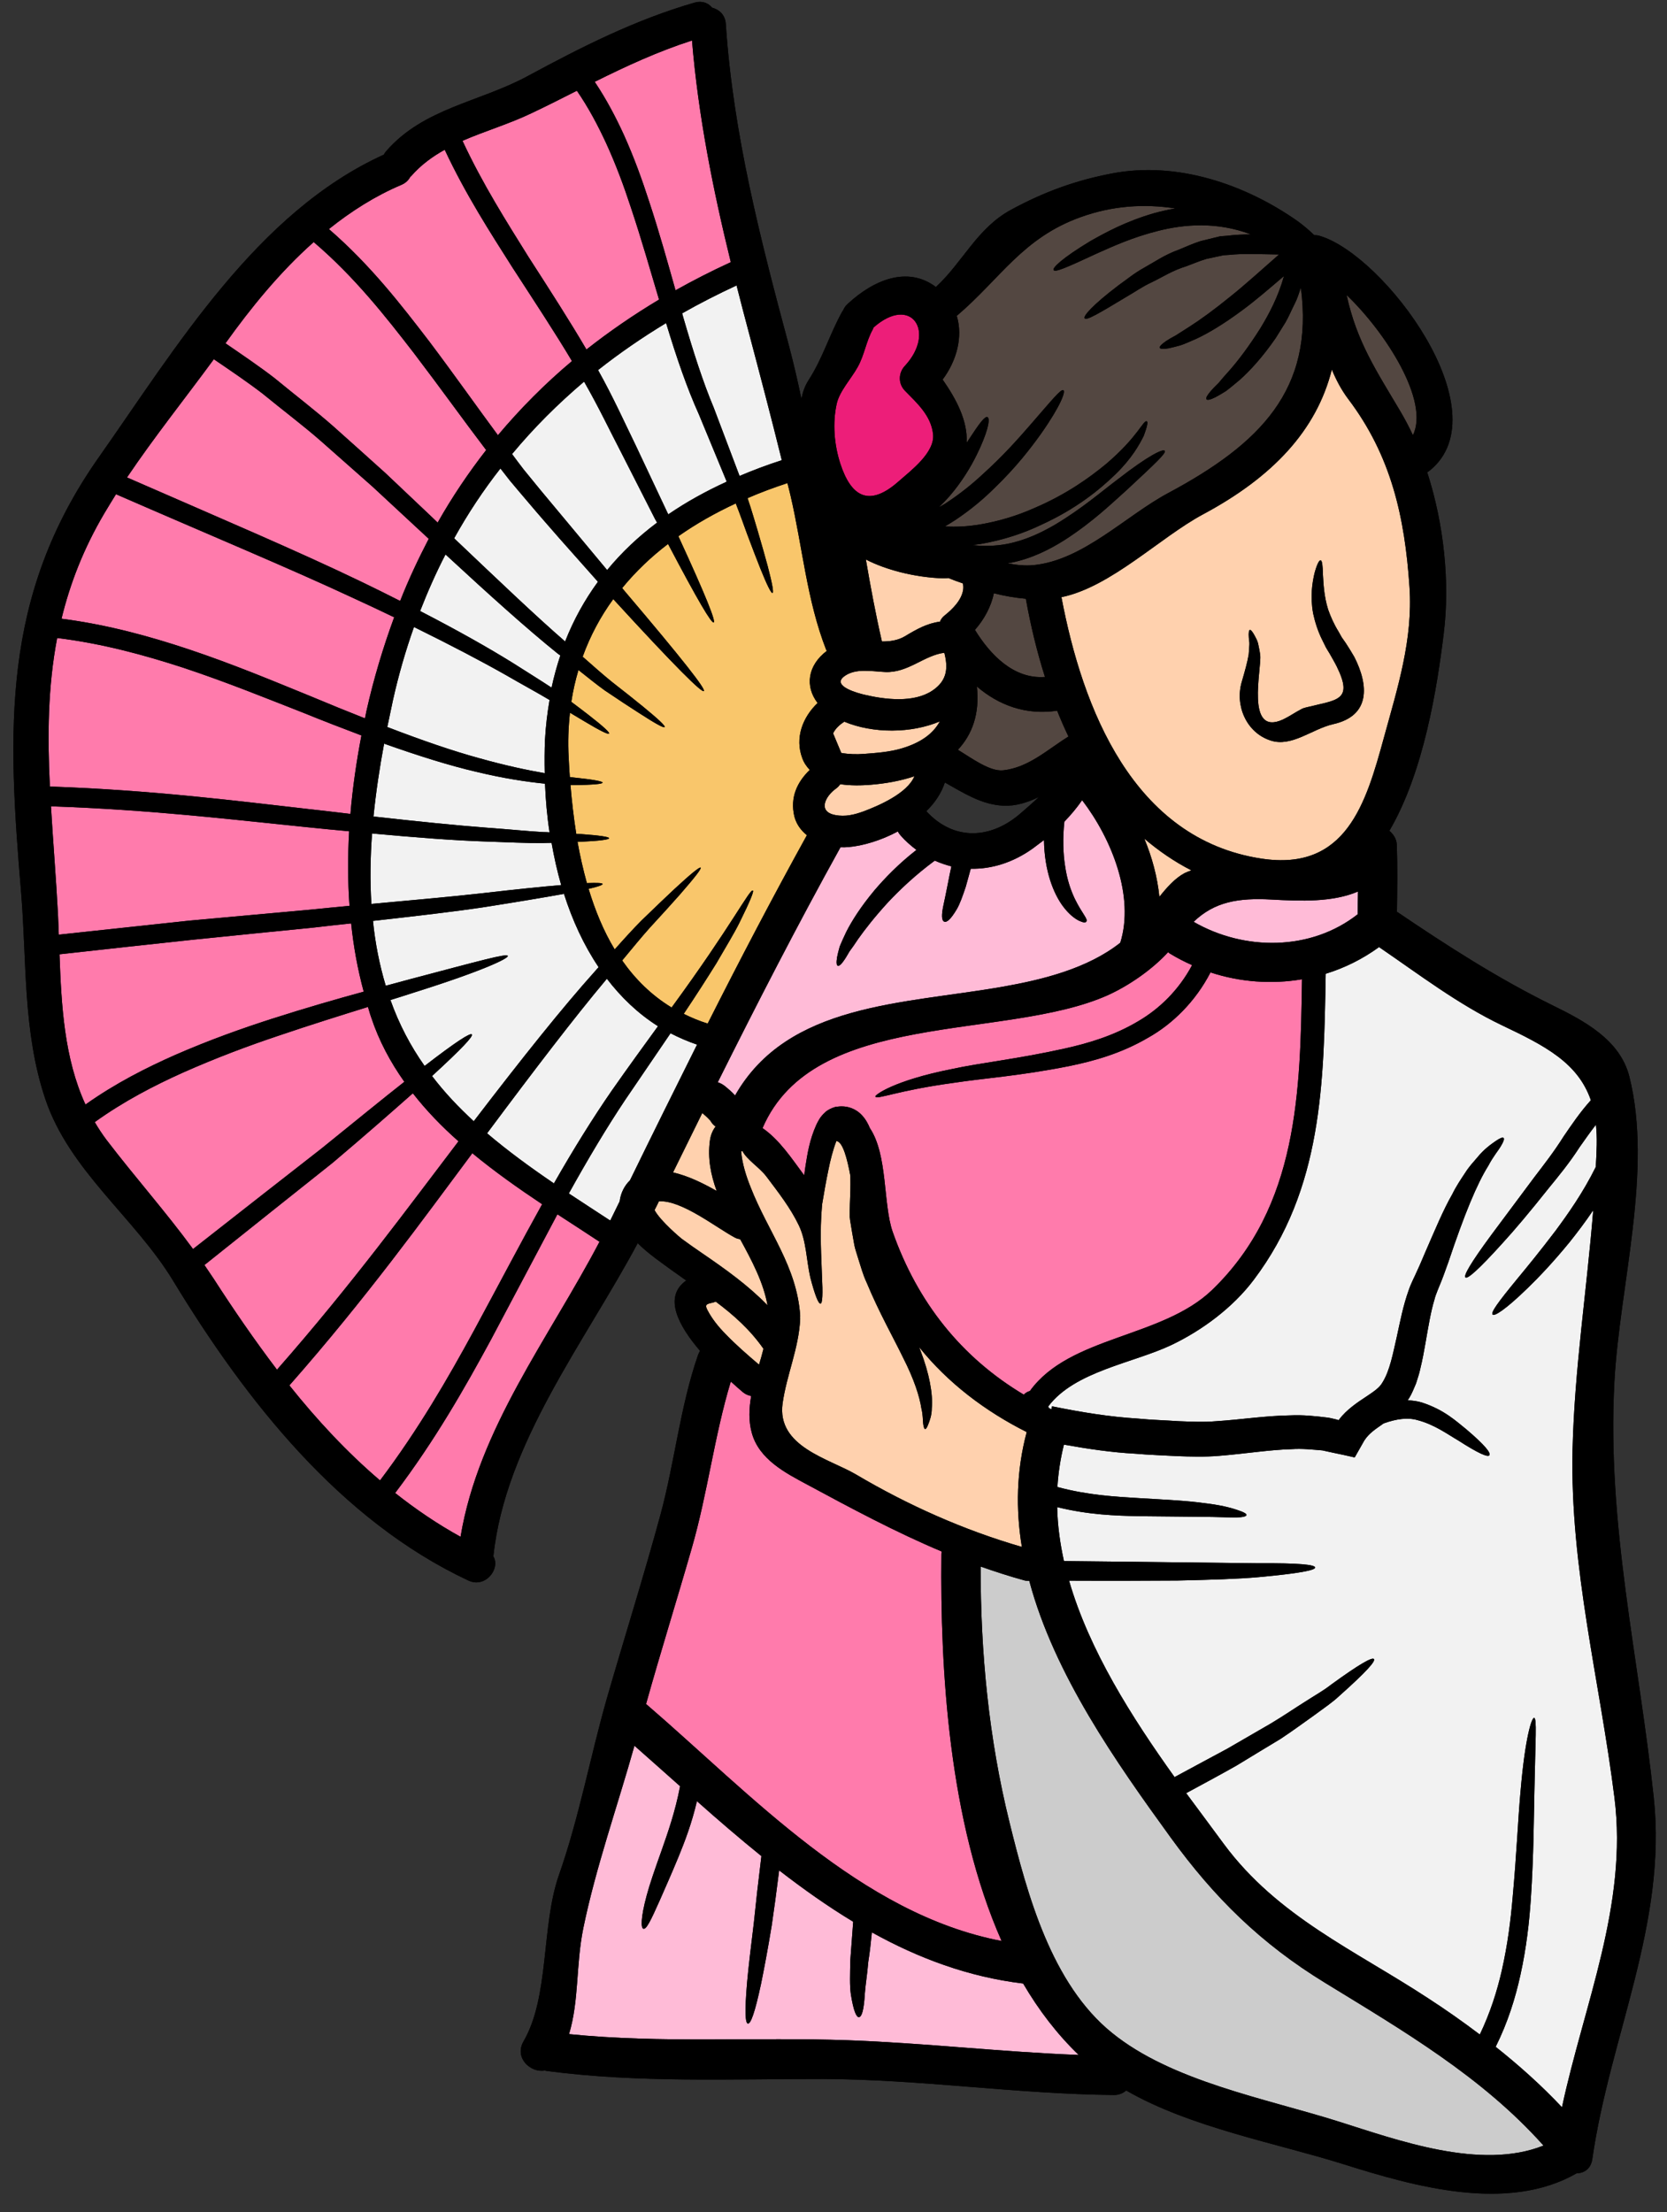 <?xml version="1.0" encoding="UTF-8"?><svg xmlns="http://www.w3.org/2000/svg" xmlns:xlink="http://www.w3.org/1999/xlink" height="121.1" preserveAspectRatio="xMidYMid meet" version="1.0" viewBox="18.1 3.9 91.3 121.1" width="91.3" zoomAndPan="magnify"><rect x="18.1" y="3.9" width="91.3" height="121.1" fill="#333333" stroke="none"/><g><g id="change1_1"><path d="M 73.035 48.008 C 73.723 48.043 74.371 47.836 74.996 47.535 C 74.637 47.879 74.281 48.18 74.043 48.387 C 72.402 49.848 70.355 49.965 68.832 48.309 C 69.305 47.852 69.66 47.32 69.848 46.738 C 70.863 47.305 71.84 47.945 73.035 48.008 Z M 20.574 64.047 C 21.891 67.992 25.492 70.566 27.59 74.031 C 31.543 80.539 36.715 87.137 43.754 90.43 C 44.684 90.867 45.523 89.785 45.121 89.105 C 45.773 82.918 50.105 77.418 53.027 71.961 C 53.621 72.555 54.367 73.055 54.945 73.48 C 55.191 73.656 55.441 73.832 55.684 74.004 C 54.41 74.902 55.262 76.48 56.441 77.855 C 56.398 77.926 56.363 77.996 56.328 78.09 C 55.355 80.898 55.055 83.926 54.281 86.797 C 53.363 90.18 52.305 93.523 51.336 96.887 C 50.418 100.109 49.82 103.402 48.707 106.57 C 47.734 109.355 48.207 113.188 46.77 115.664 C 46.254 116.566 47.16 117.395 47.941 117.254 C 47.977 117.27 48.016 117.273 48.059 117.281 C 53.086 117.941 58.125 117.711 63.18 117.719 C 68.492 117.734 73.773 118.543 79.086 118.594 C 79.379 118.602 79.609 118.5 79.781 118.348 C 83.297 120.375 88 121.227 91.695 122.387 C 95.562 123.605 100.668 125.051 104.449 122.883 C 104.855 122.875 105.23 122.645 105.309 122.102 C 106.27 115.406 109.41 109.211 108.676 102.324 C 107.852 94.598 106.098 87.379 106.52 79.531 C 106.805 74.289 108.637 68 107.336 62.832 C 106.824 60.82 104.863 59.789 103.152 58.949 C 100.117 57.453 97.418 55.715 94.609 53.816 C 94.625 52.59 94.645 51.375 94.602 50.148 C 94.59 49.84 94.422 49.578 94.195 49.383 C 96.094 46.145 96.816 41.492 97.172 38.578 C 97.516 35.805 97.188 32.598 96.266 29.754 C 96.312 29.727 96.371 29.691 96.422 29.648 C 100.352 26.426 93.906 17.855 90.387 16.816 C 90.27 16.777 90.168 16.773 90.078 16.773 C 89.789 16.492 89.48 16.234 89.176 16.012 C 86.289 13.98 82.543 12.711 78.992 13.398 C 77 13.777 75.262 14.414 73.477 15.383 C 71.617 16.387 70.844 18.238 69.359 19.613 C 67.793 18.434 65.93 19.242 64.543 20.523 C 64.418 20.633 64.34 20.746 64.289 20.867 C 64.27 20.895 64.246 20.926 64.227 20.961 C 63.539 22.191 63.168 23.504 62.379 24.723 C 62.184 25.02 62.07 25.363 61.992 25.73 C 61.793 24.77 61.57 23.824 61.328 22.895 C 59.766 17.074 58.254 11.258 57.852 5.215 C 57.824 4.715 57.488 4.422 57.102 4.32 C 56.895 4.07 56.562 3.926 56.156 4.039 C 52.898 4.977 49.941 6.477 46.977 8.078 C 44.363 9.488 41.297 9.824 39.258 12.168 C 39.199 12.23 39.156 12.297 39.121 12.367 C 32.168 15.52 27.742 22.93 23.512 28.938 C 18.145 36.559 18.512 43.906 19.258 52.777 C 19.57 56.594 19.348 60.375 20.574 64.047" fill="inherit"/></g><g id="change2_1"><path d="M 102.637 121.363 C 99.199 122.738 94.66 121.07 91.387 120.039 C 87.379 118.777 82.273 117.848 79 115.191 C 75.684 112.508 74.367 107.629 73.391 103.676 C 72.254 99.086 71.801 94.375 71.809 89.664 C 72.598 89.941 73.391 90.199 74.203 90.422 C 74.301 90.449 74.387 90.449 74.473 90.449 C 75.84 95.57 79.242 100.395 82.199 104.473 C 84.605 107.793 87.156 110.301 90.664 112.449 C 94.941 115.07 99.277 117.598 102.637 121.363" fill="#ccc"/></g><g id="change3_1"><path d="M 91.852 20.051 C 94 22.105 96.406 25.867 95.484 27.727 C 95.277 27.277 95.047 26.848 94.805 26.434 C 93.477 24.191 92.41 22.613 91.852 20.051" fill="#534741"/></g><g id="change4_1"><path d="M 91.113 43.547 C 93.172 43.09 93.062 41.414 92.277 39.871 C 92.125 39.609 91.969 39.355 91.816 39.121 C 91.738 39.008 91.66 38.891 91.582 38.785 C 91.523 38.676 91.465 38.578 91.41 38.477 C 91.152 38.062 90.98 37.66 90.844 37.281 C 90.605 36.523 90.586 35.836 90.555 35.355 C 90.543 34.867 90.516 34.582 90.426 34.574 C 90.344 34.566 90.219 34.816 90.09 35.297 C 89.977 35.793 89.848 36.543 90.02 37.488 C 90.121 37.953 90.277 38.457 90.52 38.941 C 90.586 39.07 90.648 39.199 90.715 39.336 C 90.777 39.449 90.852 39.566 90.922 39.68 C 91.051 39.91 91.195 40.152 91.316 40.395 C 92.246 42.293 91.309 42.207 89.605 42.637 L 89.562 42.652 C 89.562 42.652 89.539 42.652 89.527 42.66 L 89.445 42.688 L 89.375 42.723 C 89.031 42.902 88.695 43.137 88.371 43.289 C 86.289 44.25 87.207 40.512 87.121 39.766 C 87.09 39.523 87.039 39.309 87.004 39.129 C 86.961 38.949 86.867 38.805 86.812 38.691 C 86.691 38.469 86.598 38.367 86.547 38.391 C 86.496 38.418 86.48 38.562 86.496 38.793 C 86.496 38.906 86.539 39.043 86.527 39.199 C 86.52 39.355 86.504 39.543 86.488 39.742 C 86.418 40.152 86.289 40.617 86.109 41.234 C 85.73 42.523 86.359 44.012 87.691 44.441 C 88.844 44.82 89.957 43.812 91.113 43.547 Z M 95.297 36.043 C 95.492 38.906 94.641 41.57 93.895 44.285 C 92.914 47.871 91.832 51.617 87.184 50.906 C 80.152 49.836 77.383 42.672 76.234 36.594 C 78.949 36.035 81.633 33.32 83.988 32.059 C 87.812 30.012 90.207 27.457 91.043 24.133 C 91.281 24.699 91.559 25.234 91.93 25.73 C 94.289 28.84 95.039 32.184 95.297 36.043" fill="#ffd1ae"/></g><g id="change3_2"><path d="M 89.348 19.652 C 90.078 25.234 87.121 28.195 82.078 30.895 C 79.75 32.141 77.422 34.574 74.703 34.84 C 74.266 34.883 73.785 34.84 73.277 34.738 C 73.336 34.723 73.398 34.723 73.457 34.711 C 74.637 34.473 75.598 33.973 76.395 33.473 C 77.98 32.453 79 31.445 79.809 30.727 C 81.383 29.262 81.977 28.711 81.891 28.582 C 81.812 28.457 81.031 28.809 79.312 30.148 C 78.457 30.785 77.383 31.73 75.883 32.625 C 75.133 33.062 74.258 33.484 73.25 33.68 C 72.656 33.793 72.016 33.816 71.352 33.742 C 71.508 33.723 71.66 33.699 71.816 33.68 C 73.09 33.457 74.203 33.078 75.141 32.625 C 77.031 31.762 78.305 30.727 79.191 29.867 C 80.082 29.004 80.512 28.23 80.746 27.75 C 80.941 27.227 80.977 26.992 80.91 26.969 C 80.719 26.875 80.453 27.793 78.676 29.305 C 77.781 30.039 76.527 30.957 74.73 31.723 C 73.844 32.117 72.805 32.449 71.652 32.633 C 71.078 32.719 70.469 32.762 69.855 32.719 C 70.055 32.598 70.25 32.484 70.426 32.367 C 71.293 31.789 71.996 31.188 72.582 30.605 C 73.766 29.461 74.543 28.445 75.109 27.656 C 76.227 26.066 76.457 25.336 76.344 25.266 C 76.207 25.18 75.754 25.754 74.508 27.184 C 73.887 27.895 73.07 28.832 71.902 29.883 C 71.324 30.422 70.648 30.965 69.855 31.48 C 69.762 31.539 69.656 31.594 69.562 31.652 C 69.562 31.645 69.562 31.637 69.562 31.633 C 69.969 31.242 70.293 30.855 70.562 30.492 C 71.18 29.656 71.539 28.938 71.789 28.387 C 72.281 27.277 72.312 26.797 72.184 26.738 C 72.039 26.676 71.758 27.047 71.121 28.023 C 71.102 28.059 71.074 28.102 71.043 28.137 C 71.102 26.934 70.477 25.754 69.727 24.68 C 70.484 23.668 70.855 22.355 70.5 21.191 C 70.508 21.184 70.516 21.184 70.52 21.176 C 72.891 19.156 74.113 16.922 77.293 15.785 C 79.027 15.16 80.773 15.047 82.473 15.312 C 82.051 15.383 81.656 15.477 81.297 15.574 C 79.742 16.027 78.656 16.629 77.84 17.086 C 76.234 18.055 75.734 18.57 75.805 18.684 C 75.883 18.828 76.543 18.535 78.191 17.77 C 79.02 17.402 80.109 16.895 81.547 16.535 C 82.922 16.191 84.707 16.012 86.617 16.734 C 86.18 16.734 85.766 16.75 85.301 16.809 C 85.172 16.816 85.066 16.828 84.934 16.836 C 84.812 16.863 84.699 16.895 84.578 16.922 C 84.336 16.98 84.105 17.035 83.875 17.094 C 83.43 17.23 83.051 17.414 82.672 17.566 C 81.898 17.84 81.312 18.254 80.754 18.562 C 80.195 18.871 79.781 19.227 79.387 19.5 C 77.875 20.645 77.422 21.219 77.504 21.324 C 77.602 21.461 78.234 21.09 79.816 20.137 C 80.215 19.914 80.652 19.594 81.199 19.344 C 81.75 19.078 82.328 18.703 83.051 18.484 C 83.41 18.355 83.777 18.191 84.176 18.074 C 84.371 18.031 84.57 17.988 84.777 17.945 C 84.887 17.926 84.984 17.902 85.094 17.875 C 85.207 17.867 85.293 17.859 85.406 17.855 C 86.23 17.77 86.949 17.816 88.152 17.832 C 87.125 18.734 86.27 19.508 85.508 20.117 C 84.586 20.867 83.84 21.406 83.246 21.785 C 82.953 21.973 82.703 22.129 82.492 22.266 C 82.273 22.379 82.098 22.484 81.969 22.57 C 81.707 22.754 81.598 22.867 81.621 22.938 C 81.648 23.008 81.797 23.023 82.121 22.965 C 82.285 22.93 82.484 22.879 82.742 22.809 C 82.996 22.73 83.273 22.594 83.617 22.449 C 84.289 22.137 85.129 21.633 86.125 20.895 C 86.82 20.387 87.57 19.742 88.422 19.012 C 88.109 20.152 87.594 21.109 87.125 21.879 C 86.488 22.887 85.918 23.633 85.445 24.172 C 85.207 24.434 85.008 24.664 84.844 24.863 C 84.664 25.035 84.52 25.188 84.414 25.309 C 84.207 25.551 84.133 25.695 84.176 25.758 C 84.219 25.816 84.371 25.797 84.672 25.645 C 84.82 25.566 85.008 25.457 85.234 25.316 C 85.453 25.156 85.695 24.949 85.988 24.707 C 86.555 24.203 87.234 23.469 87.965 22.414 C 88.129 22.145 88.309 21.855 88.5 21.555 C 88.68 21.246 88.824 20.895 89.004 20.539 C 89.145 20.273 89.238 19.965 89.348 19.652" fill="#534741"/></g><g id="change4_2"><path d="M 83.352 51.551 C 83.223 51.594 83.094 51.645 82.973 51.703 C 82.465 51.977 82.016 52.469 81.598 53 C 81.492 51.934 81.203 50.844 80.773 49.812 C 81.555 50.477 82.406 51.066 83.352 51.551" fill="#ffd1ae"/></g><g id="change3_3"><path d="M 76.621 44.227 L 76.613 44.227 C 75.469 44.934 74.438 45.922 73.035 46.074 C 72.305 46.145 71.316 45.406 70.562 44.949 C 71.344 44.113 71.766 42.98 71.602 41.484 C 72.797 42.508 74.281 43.066 76 42.809 C 76.191 43.289 76.398 43.762 76.621 44.227" fill="#534741"/></g><g id="change3_4"><path d="M 75.332 40.961 C 73.629 41.09 72.34 39.758 71.496 38.383 C 71.988 37.832 72.391 37.102 72.531 36.379 C 73.113 36.527 73.699 36.629 74.285 36.68 C 74.543 38.125 74.891 39.574 75.332 40.961" fill="#534741"/></g><g id="change4_3"><path d="M 70.836 35.84 C 70.855 35.934 70.871 36.035 70.852 36.18 C 70.766 36.766 70.262 37.254 69.828 37.602 C 69.703 37.703 69.625 37.816 69.582 37.934 C 68.875 38.027 68.316 38.34 67.648 38.742 C 67.262 38.965 66.84 39.02 66.402 39.02 C 66.059 37.531 65.781 36.035 65.523 34.531 C 66.109 34.832 66.746 35.055 67.414 35.227 C 68.172 35.418 68.98 35.539 69.762 35.562 C 69.84 35.562 69.941 35.555 70.047 35.547 C 70.312 35.656 70.57 35.75 70.836 35.84" fill="#ffd1ae"/></g><g id="change4_4"><path d="M 69.82 39.637 C 70.02 40.426 70.012 41.141 69.168 41.707 C 68.145 42.395 66.566 42.199 65.445 41.934 C 65.102 41.855 63.633 41.465 64.328 40.934 C 64.949 40.461 65.867 40.66 66.582 40.691 C 67.836 40.746 68.715 39.773 69.82 39.637" fill="#ffd1ae"/></g><g id="change4_5"><path d="M 69.574 43.395 C 69.195 44.09 68.5 44.57 67.492 44.871 C 66.824 45.07 66.125 45.121 65.438 45.172 C 65.016 45.207 64.598 45.195 64.176 45.121 C 64.027 44.766 63.875 44.406 63.727 44.047 C 63.867 43.77 64.09 43.574 64.34 43.41 C 65.93 44.07 68.008 44.055 69.574 43.395" fill="#ffd1ae"/></g><g id="change4_6"><path d="M 68.18 46.398 C 67.793 47.348 66.172 48.031 65.387 48.324 C 64.879 48.508 64.391 48.625 63.855 48.523 C 62.844 48.336 63.324 47.465 63.891 47.07 C 63.984 47.004 64.062 46.918 64.117 46.832 C 64.691 46.918 65.277 46.906 65.793 46.863 C 66.617 46.797 67.434 46.648 68.18 46.398" fill="#ffd1ae"/></g><g id="change5_1"><path d="M 63.352 39.484 C 63.359 39.5 63.375 39.516 63.383 39.535 C 62.328 40.332 62.18 41.477 62.879 42.387 C 62.062 43.168 61.621 44.297 62.043 45.414 C 62.137 45.672 62.285 45.875 62.449 46.051 C 61.758 46.719 61.363 47.555 61.605 48.59 C 61.715 49.023 61.965 49.359 62.293 49.625 C 60.402 53.047 58.605 56.48 56.859 59.938 C 56.387 59.793 55.957 59.609 55.547 59.406 C 56.25 58.355 56.844 57.426 57.336 56.637 C 57.867 55.719 58.312 54.996 58.605 54.402 C 59.191 53.219 59.398 52.691 59.336 52.656 C 59.156 52.562 58.211 54.512 54.883 59.059 C 53.773 58.383 52.891 57.504 52.176 56.484 C 52.727 55.82 53.219 55.219 53.672 54.711 C 54.367 53.957 54.918 53.348 55.34 52.871 C 56.184 51.902 56.52 51.461 56.473 51.402 C 56.422 51.352 55.984 51.695 55.039 52.57 C 54.566 53.012 53.973 53.578 53.227 54.301 C 52.777 54.754 52.297 55.281 51.766 55.879 C 51.152 54.867 50.691 53.734 50.336 52.562 C 50.863 52.441 51.102 52.355 51.102 52.297 C 51.094 52.238 50.828 52.227 50.242 52.246 C 50.039 51.508 49.867 50.758 49.73 49.992 C 49.797 49.992 49.855 49.984 49.91 49.984 C 50.992 49.934 51.457 49.863 51.457 49.789 C 51.457 49.719 50.992 49.641 49.91 49.562 C 49.832 49.562 49.746 49.555 49.66 49.547 C 49.52 48.66 49.418 47.766 49.344 46.883 C 49.402 46.883 49.461 46.883 49.512 46.883 C 50.629 46.867 51.102 46.82 51.102 46.746 C 51.102 46.676 50.629 46.582 49.539 46.469 C 49.469 46.461 49.391 46.445 49.309 46.441 C 49.281 46.082 49.262 45.73 49.246 45.379 C 49.195 44.52 49.23 43.703 49.316 42.918 C 49.617 43.094 49.883 43.262 50.113 43.395 C 51 43.926 51.414 44.121 51.457 44.062 C 51.5 44.004 51.172 43.691 50.348 43.051 C 50.082 42.844 49.762 42.602 49.391 42.324 C 49.48 41.719 49.617 41.141 49.781 40.582 C 50.312 41.004 50.793 41.391 51.234 41.707 C 51.988 42.215 52.598 42.617 53.078 42.922 C 54.031 43.539 54.461 43.77 54.504 43.703 C 54.543 43.641 54.188 43.297 53.32 42.586 C 52.883 42.23 52.316 41.777 51.609 41.227 C 51.129 40.84 50.605 40.375 50.012 39.852 C 50.426 38.707 50.992 37.652 51.688 36.699 C 51.688 36.699 51.695 36.699 51.695 36.707 C 55.152 40.48 56.543 41.836 56.648 41.734 C 56.758 41.629 55.57 40.094 52.273 36.215 C 52.238 36.172 52.203 36.129 52.176 36.094 C 52.906 35.203 53.75 34.395 54.688 33.68 C 56.344 36.828 57.066 38.031 57.188 37.977 C 57.309 37.918 56.785 36.578 55.254 33.258 C 56.219 32.578 57.281 31.98 58.398 31.461 C 58.641 32.082 58.84 32.648 59.02 33.141 C 59.312 33.922 59.551 34.539 59.742 35.02 C 60.129 35.984 60.34 36.387 60.41 36.363 C 60.48 36.344 60.41 35.898 60.145 34.891 C 60.008 34.387 59.828 33.742 59.594 32.949 C 59.434 32.426 59.266 31.824 59.043 31.172 C 59.75 30.863 60.48 30.594 61.227 30.348 C 61.281 30.562 61.34 30.785 61.391 31.008 C 62.055 33.844 62.285 36.758 63.352 39.484" fill="#f9c66b"/></g><g id="change4_7"><path d="M 59.906 77.73 C 59.906 77.738 59.914 77.738 59.914 77.746 C 59.844 78.031 59.758 78.328 59.672 78.613 C 59.043 78.078 58.41 77.531 57.832 76.93 C 57.445 76.535 57.102 76.113 56.844 75.621 C 56.664 75.277 56.852 75.289 57.18 75.203 C 57.223 75.191 57.258 75.176 57.301 75.16 C 58.277 75.891 59.176 76.688 59.906 77.73" fill="#ffd1ae"/></g><g id="change4_8"><path d="M 58.641 71.746 C 59.285 72.926 59.914 74.109 60.137 75.363 C 59.078 74.273 57.859 73.402 56.57 72.52 C 56.191 72.262 55.812 71.996 55.441 71.723 C 55.418 71.711 54.266 70.75 53.949 70.148 C 54.031 69.992 54.109 69.836 54.188 69.668 C 55.426 69.59 57.301 71.094 58.359 71.66 C 58.461 71.711 58.555 71.73 58.641 71.746" fill="#ffd1ae"/></g><g id="change4_9"><path d="M 57.008 65.258 C 57.086 65.395 57.188 65.504 57.293 65.574 C 57.137 65.773 57.023 66.031 56.98 66.355 C 56.852 67.312 57.031 68.223 57.352 69.102 C 56.586 68.668 55.797 68.281 54.961 68.086 C 55.496 67 56.027 65.918 56.562 64.836 C 56.621 64.887 56.672 64.93 56.73 64.98 C 56.809 65.051 56.887 65.121 56.957 65.203 C 56.973 65.215 56.988 65.23 57.008 65.25 C 57.008 65.25 57.008 65.25 57.008 65.258" fill="#ffd1ae"/></g><g id="change4_10"><path d="M 74.332 82.301 C 73.766 84.414 73.727 86.527 74.066 88.59 C 70.871 87.664 67.828 86.305 64.965 84.613 C 63.496 83.754 60.641 83.102 60.961 80.738 C 61.184 79.156 61.848 77.738 61.926 76.105 C 61.926 76.086 61.922 76.062 61.922 76.043 C 61.922 76 61.926 75.973 61.926 75.93 C 61.742 73.223 60.172 71.352 59.215 68.91 C 58.965 68.289 58.746 67.605 58.691 66.926 C 58.719 66.926 58.742 66.918 58.762 66.914 C 59.008 67.398 59.695 67.809 60.074 68.309 C 60.719 69.168 61.391 70.02 61.855 70.992 C 62.266 71.852 62.266 72.906 62.48 73.836 C 62.723 74.773 62.922 75.289 63.039 75.27 C 63.152 75.254 63.168 74.703 63.117 73.738 C 63.094 72.793 62.98 71.43 63.125 69.84 C 63.23 69.227 63.332 68.602 63.469 67.957 C 63.574 67.43 63.719 66.848 63.91 66.359 C 63.918 66.367 63.934 66.367 63.941 66.375 C 64.262 66.449 64.5 67.32 64.676 68.281 C 64.676 68.309 64.676 68.344 64.676 68.375 C 64.684 68.852 64.672 69.332 64.648 69.82 L 64.641 70.184 L 64.641 70.551 L 64.648 70.586 L 64.656 70.68 C 64.691 70.906 64.734 71.145 64.77 71.375 C 64.812 71.602 64.848 71.832 64.891 72.062 C 64.934 72.289 65.027 72.535 65.094 72.77 C 65.242 73.234 65.371 73.707 65.559 74.102 C 66.246 75.758 67.012 77.094 67.57 78.246 C 68.152 79.387 68.465 80.34 68.566 81.02 C 68.652 81.363 68.637 81.629 68.66 81.82 C 68.68 82.008 68.715 82.121 68.766 82.137 C 68.809 82.145 68.875 82.059 68.945 81.863 C 69.016 81.68 69.133 81.387 69.133 80.996 C 69.203 80.219 68.996 79.094 68.516 77.848 C 68.492 77.781 68.465 77.711 68.438 77.648 C 70.02 79.621 72.074 81.168 74.332 82.301" fill="#ffd1ae"/></g><g id="change6_1"><path d="M 69.203 27.664 C 69.316 28.672 67.992 29.66 67.312 30.258 C 65.695 31.688 64.715 31.094 64.125 29.289 C 63.789 28.258 63.688 27.07 63.926 26.004 C 64.074 25.32 64.742 24.605 65.078 23.988 C 65.445 23.332 65.535 22.586 65.902 21.934 C 65.914 21.898 65.93 21.863 65.945 21.828 C 68.016 20.004 69.375 22.078 67.664 23.926 C 67.297 24.312 67.285 24.906 67.664 25.293 C 68.324 25.969 69.094 26.652 69.203 27.664" fill="#ed1e79"/></g><g id="change7_1"><path d="M 59.121 22.137 C 59.734 24.449 60.344 26.77 60.918 29.094 C 60.117 29.352 59.348 29.641 58.605 29.957 C 58.195 28.883 57.73 27.641 57.195 26.23 C 56.602 24.82 56.07 23.16 55.52 21.27 C 55.496 21.195 55.484 21.125 55.461 21.055 C 56.414 20.512 57.414 20.004 58.441 19.527 C 58.66 20.395 58.891 21.27 59.121 22.137" fill="#f2f2f2"/></g><g id="change7_2"><path d="M 56.379 26.59 C 56.957 27.984 57.461 29.203 57.902 30.27 C 56.758 30.793 55.684 31.387 54.703 32.059 C 54.695 32.039 54.688 32.023 54.672 32.004 C 54.172 30.945 53.598 29.719 52.934 28.316 C 52.332 27.086 51.695 25.66 50.855 24.16 C 52.023 23.238 53.27 22.379 54.582 21.586 C 55.152 23.477 55.727 25.145 56.379 26.59" fill="#f2f2f2"/></g><g id="change7_3"><path d="M 53.984 32.332 C 54.023 32.391 54.051 32.449 54.086 32.512 C 53.055 33.285 52.145 34.145 51.352 35.109 C 50.766 34.402 50.125 33.637 49.426 32.797 C 48.887 32.148 48.316 31.461 47.699 30.727 C 47.406 30.363 47.09 29.984 46.777 29.598 C 46.566 29.324 46.352 29.039 46.145 28.758 C 47.332 27.328 48.652 26.012 50.09 24.793 C 50.895 26.195 51.516 27.512 52.133 28.695 C 52.832 30.078 53.457 31.285 53.984 32.332" fill="#f2f2f2"/></g><g id="change7_4"><path d="M 50.848 35.75 C 50.125 36.742 49.52 37.824 49.051 39.02 C 47.418 37.602 45.438 35.711 42.973 33.371 C 43.723 32.02 44.57 30.742 45.508 29.547 C 45.68 29.762 45.852 29.984 46.016 30.199 C 46.344 30.594 46.668 30.973 46.977 31.336 C 47.605 32.082 48.199 32.754 48.75 33.387 C 49.52 34.254 50.211 35.031 50.848 35.75" fill="#f2f2f2"/></g><g id="change7_5"><path d="M 48.652 39.688 C 48.703 39.723 48.738 39.75 48.789 39.785 C 48.602 40.352 48.438 40.941 48.309 41.547 C 47.707 41.148 46.996 40.711 46.188 40.195 C 44.836 39.355 43.152 38.406 41.109 37.352 C 41.527 36.285 41.984 35.246 42.5 34.254 C 44.957 36.523 46.977 38.34 48.652 39.688" fill="#f2f2f2"/></g><g id="change7_6"><path d="M 48.199 42.223 C 48.078 42.918 47.992 43.633 47.949 44.391 C 47.922 44.992 47.922 45.609 47.934 46.23 C 46.984 46.066 45.801 45.816 44.363 45.414 C 42.93 45.023 41.254 44.449 39.312 43.703 C 39.414 43.211 39.516 42.723 39.621 42.234 C 39.93 40.848 40.316 39.516 40.773 38.227 C 42.781 39.215 44.449 40.09 45.801 40.855 C 46.727 41.391 47.527 41.82 48.199 42.223" fill="#f2f2f2"/></g><g id="change7_7"><path d="M 48.199 49.469 C 48.078 49.461 47.957 49.453 47.828 49.453 C 46.969 49.406 45.938 49.297 44.719 49.211 C 43.035 49.082 40.996 48.875 38.555 48.602 C 38.691 47.258 38.891 45.918 39.137 44.613 C 41.055 45.293 42.73 45.816 44.176 46.152 C 45.695 46.52 46.949 46.703 47.949 46.805 C 47.984 47.684 48.062 48.582 48.199 49.469" fill="#f2f2f2"/></g><g id="change7_8"><path d="M 48.309 50.043 C 48.445 50.82 48.617 51.594 48.836 52.355 C 47.812 52.441 46.41 52.582 44.555 52.797 C 42.902 52.984 40.875 53.164 38.441 53.387 C 38.359 52.109 38.383 50.816 38.477 49.531 C 40.926 49.754 42.98 49.914 44.668 49.969 C 45.902 50.012 46.941 50.062 47.805 50.055 C 47.977 50.047 48.145 50.047 48.309 50.043" fill="#f2f2f2"/></g><g id="change7_9"><path d="M 50.887 56.852 C 50.82 56.922 50.766 56.98 50.707 57.051 C 48.895 59.07 46.711 61.805 44.047 65.285 C 43.215 64.52 42.441 63.703 41.762 62.809 C 43.422 61.285 44.027 60.633 43.941 60.531 C 43.852 60.438 43.102 60.91 41.355 62.258 C 40.59 61.176 39.957 59.98 39.484 58.648 C 39.945 58.508 40.387 58.363 40.789 58.234 C 44.586 57.039 45.961 56.363 45.91 56.234 C 45.852 56.086 44.41 56.492 40.574 57.504 C 40.16 57.617 39.699 57.738 39.227 57.867 C 38.879 56.707 38.648 55.527 38.527 54.316 C 40.961 54.043 42.992 53.809 44.648 53.559 C 46.555 53.258 47.973 53.02 48.988 52.836 C 49.445 54.273 50.07 55.641 50.887 56.852" fill="#f2f2f2"/></g><g id="change7_10"><path d="M 54.824 60.469 C 55.281 60.703 55.77 60.918 56.277 61.09 C 55.047 63.555 53.82 66.023 52.605 68.516 C 52.297 68.816 52.094 69.219 52.039 69.668 C 51.867 70.02 51.695 70.371 51.523 70.723 C 50.766 70.227 50.004 69.734 49.254 69.238 C 50.328 67.305 51.344 65.609 52.332 64.129 C 53.262 62.758 54.086 61.547 54.824 60.469" fill="#f2f2f2"/></g><g id="change7_11"><path d="M 54.137 60.082 C 53.379 61.125 52.527 62.293 51.594 63.625 C 50.586 65.086 49.523 66.785 48.438 68.688 C 47.16 67.82 45.922 66.918 44.777 65.945 C 47.418 62.402 49.547 59.621 51.285 57.547 C 51.301 57.523 51.324 57.504 51.336 57.48 C 52.117 58.5 53.039 59.387 54.137 60.082" fill="#f2f2f2"/></g><g id="change7_12"><path d="M 106.523 102.324 C 107.258 108.18 104.855 113.629 103.648 119.266 C 102.535 118.082 101.305 116.98 100.016 115.957 C 100.688 114.609 101.098 113.273 101.371 112.027 C 101.707 110.508 101.855 109.117 101.941 107.879 C 102.105 105.395 102.102 103.469 102.137 102.008 C 102.191 99.078 102.285 97.977 102.121 97.949 C 101.992 97.926 101.629 99.016 101.379 101.965 C 101.242 103.434 101.168 105.367 100.945 107.793 C 100.84 109.012 100.676 110.355 100.348 111.797 C 100.09 112.922 99.715 114.102 99.148 115.285 C 98.219 114.582 97.273 113.918 96.32 113.301 C 92.297 110.664 88.07 108.832 85.121 104.844 C 84.469 103.957 83.777 103.031 83.066 102.07 C 84.07 101.527 85 101.027 85.832 100.555 C 86.711 100.016 87.508 99.539 88.23 99.102 C 88.93 98.641 89.531 98.191 90.07 97.812 C 90.605 97.418 91.086 97.094 91.453 96.746 C 92.949 95.414 93.449 94.84 93.348 94.727 C 93.25 94.617 92.578 94.984 90.992 96.137 C 90.605 96.445 90.105 96.723 89.562 97.074 C 89.012 97.418 88.41 97.832 87.699 98.258 C 86.984 98.672 86.195 99.129 85.316 99.637 C 84.441 100.109 83.473 100.625 82.43 101.191 C 80.082 97.91 77.754 94.246 76.652 90.438 C 78.965 90.449 80.934 90.441 82.578 90.43 C 84.465 90.387 85.93 90.344 87.055 90.242 C 89.297 90.035 90.141 89.863 90.129 89.715 C 90.113 89.562 89.254 89.469 87.027 89.484 C 84.895 89.461 81.496 89.418 76.371 89.363 C 76.156 88.387 76.02 87.398 76 86.41 C 77.719 86.836 79.223 86.879 80.438 86.906 C 81.914 86.918 83.059 86.934 83.934 86.941 C 84.805 86.949 85.402 86.977 85.789 86.977 C 86.176 86.969 86.352 86.918 86.367 86.848 C 86.383 86.777 86.23 86.684 85.852 86.562 C 85.48 86.434 84.871 86.281 83.988 86.184 C 83.102 86.059 81.941 86.004 80.48 85.918 C 79.215 85.84 77.688 85.762 76.012 85.309 C 76.062 84.535 76.176 83.762 76.371 82.988 C 77.711 83.23 79.016 83.418 80.258 83.484 C 81.055 83.555 81.797 83.574 82.543 83.617 C 83.309 83.648 84.105 83.668 84.844 83.605 C 86.309 83.488 87.629 83.27 88.824 83.238 C 89.426 83.195 89.984 83.262 90.527 83.305 C 90.922 83.391 91.309 83.477 91.695 83.555 L 92.109 83.648 C 92.176 83.656 92.254 83.699 92.305 83.676 L 92.41 83.488 C 92.547 83.254 92.684 83.012 92.82 82.766 C 93.086 82.359 93.414 82.156 93.879 81.828 C 94.574 81.578 95.195 81.492 95.727 81.645 C 96.664 81.887 97.395 82.43 97.961 82.758 C 99.094 83.484 99.586 83.691 99.672 83.57 C 99.758 83.445 99.445 83.031 98.41 82.152 C 97.875 81.727 97.215 81.086 95.977 80.684 C 95.734 80.609 95.469 80.574 95.195 80.562 C 95.219 80.531 95.238 80.496 95.262 80.469 C 95.441 80.176 95.539 79.91 95.656 79.637 C 95.734 79.371 95.836 79.102 95.883 78.855 C 96.008 78.348 96.094 77.875 96.172 77.426 C 96.328 76.531 96.465 75.691 96.664 75.047 C 96.699 74.891 96.773 74.703 96.844 74.523 C 96.914 74.344 96.988 74.168 97.059 73.996 C 97.195 73.652 97.309 73.309 97.43 72.984 C 98.305 70.371 98.992 68.711 99.613 67.723 C 99.887 67.199 100.168 66.883 100.305 66.641 C 100.453 66.398 100.496 66.254 100.453 66.203 C 100.402 66.152 100.273 66.195 100.031 66.359 C 99.793 66.527 99.402 66.785 99.008 67.27 C 98.805 67.508 98.555 67.773 98.34 68.117 C 98.117 68.453 97.859 68.832 97.641 69.277 C 97.145 70.141 96.695 71.23 96.148 72.484 C 96.012 72.793 95.883 73.121 95.727 73.449 C 95.578 73.801 95.406 74.09 95.254 74.531 C 94.945 75.391 94.789 76.23 94.594 77.117 C 94.395 77.977 94.223 78.941 93.816 79.586 C 93.656 79.875 93.355 80.074 92.906 80.375 C 92.477 80.656 91.84 81.078 91.445 81.613 C 91.422 81.645 91.422 81.656 91.395 81.645 L 91.371 81.637 C 91.344 81.629 91.41 81.645 91.293 81.613 C 91.129 81.578 90.965 81.527 90.801 81.508 C 90.141 81.426 89.461 81.355 88.781 81.387 C 87.414 81.406 86.059 81.621 84.715 81.707 C 84.031 81.766 83.383 81.734 82.664 81.707 C 81.926 81.656 81.156 81.637 80.402 81.562 C 78.879 81.469 77.332 81.219 75.719 80.891 L 75.684 81.055 C 75.633 81.027 75.59 81.004 75.547 80.984 C 75.531 80.957 75.52 80.926 75.512 80.898 C 76.953 78.973 80.16 78.527 82.25 77.539 C 83.949 76.73 85.629 75.477 86.762 73.973 C 90.535 68.98 90.605 63.195 90.707 57.211 C 91.738 56.895 92.727 56.406 93.629 55.75 C 95.82 57.246 97.953 58.879 100.359 60.031 C 102.738 61.16 104.52 62.086 105.23 64.133 C 104.621 64.809 104.164 65.496 103.738 66.117 C 103.203 66.969 102.637 67.688 102.137 68.344 C 101.148 69.668 100.383 70.699 99.793 71.488 C 98.613 73.086 98.246 73.75 98.363 73.836 C 98.477 73.93 99.055 73.438 100.383 71.969 C 101.047 71.246 101.887 70.25 102.93 68.938 C 103.461 68.289 104.055 67.57 104.613 66.703 C 104.895 66.305 105.188 65.883 105.508 65.473 C 105.543 65.816 105.559 66.176 105.551 66.574 C 105.543 66.977 105.523 67.379 105.5 67.785 C 104.793 69.211 103.984 70.348 103.289 71.289 C 102.438 72.41 101.734 73.266 101.199 73.914 C 100.125 75.219 99.738 75.758 99.852 75.871 C 99.953 75.965 100.523 75.629 101.758 74.43 C 102.371 73.836 103.152 73.02 104.07 71.898 C 104.477 71.387 104.914 70.816 105.359 70.156 C 105.008 74.523 104.328 78.895 104.227 83.273 C 104.082 89.758 105.723 95.934 106.523 102.324" fill="#f2f2f2"/></g><g id="change8_1"><path d="M 74.137 112.492 C 74.988 113.945 76 115.27 77.18 116.402 C 72.961 116.242 68.773 115.75 64.547 115.598 C 59.434 115.414 54.359 115.777 49.266 115.262 C 49.824 113.402 49.633 111.504 50.047 109.461 C 50.727 106.148 51.922 102.773 52.848 99.473 C 53.68 100.203 54.508 100.949 55.348 101.691 C 55.082 103.09 54.672 104.242 54.336 105.203 C 53.973 106.219 53.691 107.027 53.52 107.664 C 53.176 108.934 53.207 109.461 53.336 109.492 C 53.5 109.535 53.723 109.09 54.242 107.922 C 54.496 107.336 54.844 106.57 55.262 105.555 C 55.598 104.734 55.984 103.734 56.27 102.508 C 57.422 103.531 58.598 104.543 59.801 105.516 C 59.629 106.918 59.492 108.129 59.387 109.168 C 59.219 110.527 59.094 111.598 59.02 112.406 C 58.879 114.039 58.918 114.668 59.062 114.684 C 59.215 114.703 59.441 114.109 59.781 112.512 C 59.945 111.711 60.145 110.664 60.367 109.312 C 60.496 108.438 60.633 107.43 60.773 106.297 C 62.086 107.312 63.43 108.266 64.828 109.109 C 64.77 109.914 64.719 110.609 64.672 111.203 C 64.656 111.988 64.633 112.598 64.699 113.07 C 64.848 114.016 65.008 114.348 65.148 114.332 C 65.301 114.309 65.414 113.945 65.465 113.062 C 65.492 112.621 65.594 112.039 65.656 111.293 C 65.73 110.836 65.793 110.301 65.852 109.691 C 68.406 111.109 71.145 112.133 74.137 112.492" fill="#ffbbd7"/></g><g id="change8_2"><path d="M 92.477 52.707 C 92.469 53.121 92.461 53.535 92.461 53.953 C 89.898 55.969 86.246 55.969 83.473 54.367 C 84.621 53.266 85.918 53.047 87.75 53.148 C 89.324 53.234 91.086 53.305 92.477 52.707" fill="#ffbbd7"/></g><g id="change8_3"><path d="M 77.367 47.707 C 79 49.84 80.246 52.992 79.457 55.512 C 77.66 56.93 75.211 57.531 73.027 57.918 C 67.57 58.879 61.246 58.805 58.359 63.875 C 58.195 63.691 58.004 63.527 57.809 63.367 C 57.688 63.27 57.551 63.195 57.41 63.152 C 59.57 58.828 61.77 54.547 64.133 50.285 C 64.277 50.293 64.418 50.285 64.555 50.277 C 65.371 50.207 66.367 49.906 67.277 49.418 C 67.312 49.496 67.363 49.57 67.426 49.641 C 67.691 49.941 67.984 50.199 68.293 50.43 C 67.312 51.195 66.574 51.961 65.988 52.648 C 65.25 53.535 64.762 54.301 64.449 54.918 C 64.297 55.234 64.184 55.496 64.09 55.719 C 64.02 55.957 63.977 56.156 63.945 56.309 C 63.898 56.613 63.918 56.75 63.988 56.773 C 64.062 56.793 64.176 56.703 64.34 56.457 C 64.426 56.336 64.512 56.18 64.629 55.984 C 64.77 55.797 64.922 55.578 65.102 55.305 C 65.473 54.781 65.996 54.109 66.73 53.305 C 67.379 52.613 68.23 51.805 69.297 51.016 C 69.598 51.152 69.898 51.25 70.207 51.332 C 70.133 51.652 70.078 51.953 70.027 52.211 C 69.926 52.719 69.848 53.113 69.781 53.414 C 69.648 54.008 69.676 54.289 69.805 54.352 C 69.941 54.422 70.156 54.258 70.5 53.68 C 70.672 53.387 70.816 52.977 70.992 52.453 C 71.078 52.16 71.164 51.824 71.266 51.461 C 72.41 51.488 73.594 51.117 74.66 50.355 C 74.852 50.215 75.059 50.055 75.277 49.891 C 75.305 51.609 75.805 52.82 76.312 53.508 C 76.652 53.965 76.98 54.203 77.203 54.309 C 77.438 54.418 77.551 54.418 77.594 54.359 C 77.703 54.211 77.383 53.957 76.965 53.105 C 76.766 52.684 76.543 52.098 76.43 51.289 C 76.328 50.629 76.293 49.805 76.395 48.883 C 76.75 48.516 77.082 48.121 77.367 47.707" fill="#ffbbd7"/></g><g id="change9_1"><path d="M 69.676 88.84 C 69.668 88.891 69.66 88.941 69.66 88.996 C 69.59 95.285 70.062 103.633 72.957 110.164 C 65.227 108.684 59.227 102.129 53.484 97.188 C 54.281 94.34 55.168 91.512 55.984 88.668 C 56.852 85.672 57.223 82.508 58.125 79.535 C 58.375 79.766 58.605 79.961 58.785 80.117 C 58.934 80.238 59.094 80.305 59.242 80.324 C 59.121 81.012 59.094 81.691 59.277 82.352 C 59.672 83.789 61.109 84.535 62.316 85.18 C 64.742 86.488 67.156 87.781 69.676 88.84" fill="#ff7bac"/></g><g id="change9_2"><path d="M 89.41 57.512 C 89.316 63.633 89.219 69.949 84.492 74.516 C 81.75 77.16 76.688 77.031 74.508 80.051 C 74.379 80.09 74.266 80.152 74.172 80.254 C 70.766 78.219 68.352 75.211 66.988 71.332 C 66.461 69.812 66.727 67.129 65.742 65.66 C 65.645 65.43 65.523 65.188 65.301 64.949 C 65.078 64.707 64.727 64.508 64.332 64.477 C 64.246 64.469 64.09 64.469 64.062 64.477 L 63.855 64.5 C 63.633 64.562 63.395 64.684 63.289 64.801 C 63.008 65.051 62.914 65.273 62.809 65.48 C 62.438 66.312 62.328 67.035 62.215 67.742 C 62.184 67.914 62.172 68.078 62.148 68.25 C 61.461 67.328 60.797 66.305 59.863 65.66 C 62.68 59.113 73.141 60.906 78.785 58.379 C 79.91 57.867 81.176 57.008 82.078 56.027 C 82.105 56.051 82.129 56.07 82.156 56.094 C 82.551 56.336 82.965 56.551 83.391 56.738 C 82.656 58.113 81.598 59.129 80.453 59.801 C 79.121 60.598 77.719 61.012 76.441 61.297 C 73.887 61.871 71.789 62.086 70.219 62.43 C 67.047 63.059 65.996 63.855 66.043 63.934 C 66.125 64.121 67.219 63.605 70.348 63.18 C 71.91 62.938 73.984 62.801 76.656 62.266 C 77.988 61.992 79.492 61.586 80.996 60.703 C 82.316 59.961 83.574 58.734 84.398 57.137 C 86.016 57.668 87.75 57.797 89.41 57.512" fill="#ff7bac"/></g><g id="change9_3"><path d="M 56 6.117 C 56.344 10.234 57.145 14.258 58.125 18.254 C 57.074 18.734 56.07 19.25 55.098 19.793 C 54.672 18.289 54.223 16.656 53.648 14.918 C 53.27 13.75 52.832 12.531 52.27 11.285 C 51.832 10.328 51.316 9.34 50.672 8.379 C 52.398 7.52 54.129 6.719 56 6.117" fill="#ff7bac"/></g><g id="change9_4"><path d="M 52.648 15.246 C 53.25 17.043 53.727 18.742 54.195 20.301 C 52.781 21.148 51.457 22.059 50.219 23.035 C 49.297 21.461 48.223 19.793 47.047 17.969 C 45.859 16.062 44.539 13.992 43.43 11.609 C 44.668 11.07 46.004 10.68 47.227 10.09 C 48.062 9.695 48.879 9.281 49.695 8.867 C 50.336 9.797 50.848 10.77 51.293 11.73 C 51.84 12.922 52.273 14.102 52.648 15.246" fill="#ff7bac"/></g><g id="change9_5"><path d="M 46.16 18.535 C 47.375 20.41 48.488 22.094 49.426 23.668 C 47.941 24.914 46.598 26.27 45.371 27.727 C 44.227 26.184 43.008 24.449 41.605 22.586 C 40.086 20.609 38.406 18.426 36.113 16.441 C 37.336 15.461 38.656 14.625 40.078 14.023 C 40.316 13.922 40.473 13.766 40.574 13.578 C 40.594 13.562 40.609 13.559 40.625 13.535 C 41.16 12.922 41.789 12.469 42.457 12.098 C 43.609 14.559 44.957 16.637 46.16 18.535" fill="#ff7bac"/></g><g id="change9_6"><path d="M 44.727 28.539 C 43.754 29.789 42.863 31.109 42.07 32.512 C 41.941 32.383 41.82 32.27 41.684 32.141 C 40.902 31.402 40.078 30.621 39.207 29.797 C 38.312 28.988 37.367 28.145 36.379 27.262 C 35.383 26.383 34.266 25.531 33.133 24.598 C 32.297 23.953 31.387 23.34 30.449 22.695 C 31.836 20.754 33.434 18.789 35.281 17.152 C 37.523 19.062 39.227 21.238 40.762 23.223 C 42.227 25.145 43.504 26.934 44.727 28.539" fill="#ff7bac"/></g><g id="change9_7"><path d="M 41.004 32.863 C 41.203 33.047 41.391 33.219 41.582 33.398 C 41.012 34.496 40.48 35.621 40.016 36.801 C 39.336 36.457 38.617 36.098 37.859 35.734 C 34.414 34.074 30.141 32.262 25.055 30.039 C 26.551 27.82 28.234 25.715 29.812 23.566 C 30.742 24.199 31.645 24.809 32.48 25.449 C 33.598 26.367 34.703 27.191 35.691 28.059 C 36.68 28.93 37.617 29.762 38.512 30.551 C 39.387 31.367 40.215 32.133 41.004 32.863" fill="#ff7bac"/></g><g id="change9_8"><path d="M 39.688 37.695 C 39.086 39.336 38.57 41.039 38.168 42.836 C 38.141 42.965 38.117 43.102 38.09 43.23 C 37.129 42.852 36.121 42.438 35.031 41.984 C 33.082 41.191 30.922 40.281 28.438 39.449 C 26.359 38.758 24.039 38.105 21.469 37.773 C 21.934 35.863 22.664 33.957 23.805 32.02 C 24.02 31.66 24.234 31.309 24.453 30.957 C 29.633 33.215 33.957 35.012 37.438 36.637 C 38.23 37 38.977 37.352 39.688 37.695" fill="#ff7bac"/></g><g id="change9_9"><path d="M 37.895 44.164 C 37.625 45.582 37.414 47.012 37.293 48.461 C 36.562 48.371 35.805 48.285 35.004 48.195 C 31.152 47.758 26.473 47.156 20.832 46.961 C 20.695 44.191 20.719 41.508 21.23 38.828 C 23.746 39.137 26.031 39.773 28.105 40.445 C 30.543 41.254 32.703 42.137 34.66 42.902 C 35.805 43.367 36.879 43.781 37.895 44.164" fill="#ff7bac"/></g><g id="change9_10"><path d="M 37.223 49.41 C 37.145 50.773 37.145 52.141 37.242 53.492 C 36.562 53.559 35.863 53.621 35.125 53.699 C 33.133 53.879 30.93 54.082 28.48 54.301 C 26.293 54.539 23.902 54.789 21.32 55.07 C 21.305 54.703 21.289 54.34 21.277 53.98 C 21.168 51.934 21.004 49.965 20.891 48.043 C 26.422 48.23 31.059 48.797 34.895 49.184 C 35.711 49.27 36.477 49.34 37.223 49.41" fill="#ff7bac"/></g><g id="change9_11"><path d="M 37.332 54.453 C 37.461 55.715 37.688 56.961 38.02 58.191 C 36.562 58.59 34.883 59.07 32.953 59.688 C 31.359 60.203 29.598 60.824 27.691 61.656 C 26.121 62.352 24.441 63.195 22.781 64.371 C 21.617 61.836 21.461 58.957 21.359 56.145 C 23.969 55.855 26.383 55.59 28.586 55.355 C 31.027 55.105 33.234 54.883 35.219 54.688 C 35.957 54.602 36.648 54.523 37.332 54.453" fill="#ff7bac"/></g><g id="change9_12"><path d="M 38.426 59.586 C 38.855 60.883 39.484 62.051 40.246 63.125 C 39.07 64.047 37.59 65.258 35.699 66.785 C 33.777 68.281 31.449 70.105 28.672 72.281 C 27.168 70.227 25.516 68.375 23.938 66.312 C 23.695 65.988 23.48 65.66 23.289 65.332 C 24.898 64.176 26.559 63.324 28.121 62.621 C 29.969 61.801 31.695 61.16 33.262 60.633 C 35.16 59.988 36.82 59.473 38.254 59.027 C 38.312 59.215 38.359 59.402 38.426 59.586" fill="#ff7bac"/></g><g id="change9_13"><path d="M 40.711 63.754 C 41.449 64.699 42.293 65.574 43.211 66.383 C 40.523 69.906 37.402 74.188 33.27 78.887 C 32.039 77.266 30.887 75.59 29.805 73.91 C 29.633 73.656 29.461 73.406 29.297 73.156 C 32.074 70.938 34.402 69.082 36.32 67.559 C 38.16 66.004 39.594 64.742 40.711 63.754" fill="#ff7bac"/></g><g id="change9_14"><path d="M 48.629 70.379 C 49.41 70.887 50.184 71.387 50.934 71.883 C 48.18 77.137 44.305 82.109 43.324 88.035 C 42.055 87.336 40.867 86.527 39.742 85.637 C 41.926 82.754 43.559 79.883 44.984 77.254 C 46.316 74.738 47.527 72.461 48.629 70.379" fill="#ff7bac"/></g><g id="change9_15"><path d="M 43.969 67.035 C 45.18 68.035 46.48 68.953 47.793 69.828 C 46.633 71.91 45.422 74.223 44.055 76.75 C 42.637 79.352 41.023 82.156 38.914 84.949 C 37.094 83.398 35.453 81.629 33.949 79.746 C 38.168 74.961 41.305 70.602 43.969 67.035" fill="#ff7bac"/></g><g id="change1_2"><path d="M 37.242 53.492 C 37.145 52.141 37.145 50.773 37.223 49.41 C 36.477 49.34 35.711 49.27 34.895 49.184 C 31.059 48.797 26.422 48.23 20.891 48.043 C 21.004 49.965 21.168 51.934 21.277 53.98 C 21.289 54.34 21.305 54.703 21.32 55.07 C 23.902 54.789 26.293 54.539 28.48 54.301 C 30.93 54.082 33.133 53.879 35.125 53.699 C 35.863 53.621 36.562 53.559 37.242 53.492 Z M 37.293 48.461 C 37.414 47.012 37.625 45.582 37.895 44.164 C 36.879 43.781 35.805 43.367 34.66 42.902 C 32.703 42.137 30.543 41.254 28.105 40.445 C 26.031 39.773 23.746 39.137 21.23 38.828 C 20.719 41.508 20.695 44.191 20.832 46.961 C 26.473 47.156 31.152 47.758 35.004 48.195 C 35.805 48.285 36.562 48.371 37.293 48.461 Z M 38.02 58.191 C 37.688 56.961 37.461 55.715 37.332 54.453 C 36.648 54.523 35.957 54.602 35.219 54.688 C 33.234 54.883 31.027 55.105 28.586 55.355 C 26.383 55.59 23.969 55.855 21.359 56.145 C 21.461 58.957 21.617 61.836 22.781 64.371 C 24.441 63.195 26.121 62.352 27.691 61.656 C 29.598 60.824 31.359 60.203 32.953 59.688 C 34.883 59.07 36.562 58.59 38.02 58.191 Z M 38.168 42.836 C 38.57 41.039 39.086 39.336 39.688 37.695 C 38.977 37.352 38.23 37 37.438 36.637 C 33.957 35.012 29.633 33.215 24.453 30.957 C 24.234 31.309 24.02 31.66 23.805 32.02 C 22.664 33.957 21.934 35.863 21.469 37.773 C 24.039 38.105 26.359 38.758 28.438 39.449 C 30.922 40.281 33.082 41.191 35.031 41.984 C 36.121 42.438 37.129 42.852 38.09 43.23 C 38.117 43.102 38.141 42.965 38.168 42.836 Z M 40.246 63.125 C 39.484 62.051 38.855 60.883 38.426 59.586 C 38.359 59.402 38.312 59.215 38.254 59.027 C 36.82 59.473 35.16 59.988 33.262 60.633 C 31.695 61.16 29.969 61.801 28.121 62.621 C 26.559 63.324 24.898 64.176 23.289 65.332 C 23.48 65.66 23.695 65.988 23.938 66.312 C 25.516 68.375 27.168 70.227 28.672 72.281 C 31.449 70.105 33.777 68.281 35.699 66.785 C 37.59 65.258 39.07 64.047 40.246 63.125 Z M 43.211 66.383 C 42.293 65.574 41.449 64.699 40.711 63.754 C 39.594 64.742 38.16 66.004 36.32 67.559 C 34.402 69.082 32.074 70.938 29.297 73.156 C 29.461 73.406 29.633 73.656 29.805 73.91 C 30.887 75.59 32.039 77.266 33.27 78.887 C 37.402 74.188 40.523 69.906 43.211 66.383 Z M 41.582 33.398 C 41.391 33.219 41.203 33.047 41.004 32.863 C 40.215 32.133 39.387 31.367 38.512 30.551 C 37.617 29.762 36.68 28.93 35.691 28.059 C 34.703 27.191 33.598 26.367 32.48 25.449 C 31.645 24.809 30.742 24.199 29.812 23.566 C 28.234 25.715 26.551 27.82 25.055 30.039 C 30.141 32.262 34.414 34.074 37.859 35.734 C 38.617 36.098 39.336 36.457 40.016 36.801 C 40.48 35.621 41.012 34.496 41.582 33.398 Z M 42.07 32.512 C 42.863 31.109 43.754 29.789 44.727 28.539 C 43.504 26.934 42.227 25.145 40.762 23.223 C 39.227 21.238 37.523 19.062 35.281 17.152 C 33.434 18.789 31.836 20.754 30.449 22.695 C 31.387 23.34 32.297 23.953 33.133 24.598 C 34.266 25.531 35.383 26.383 36.379 27.262 C 37.367 28.145 38.312 28.988 39.207 29.797 C 40.078 30.621 40.902 31.402 41.684 32.141 C 41.82 32.27 41.941 32.383 42.07 32.512 Z M 47.793 69.828 C 46.48 68.953 45.18 68.035 43.969 67.035 C 41.305 70.602 38.168 74.961 33.949 79.746 C 35.453 81.629 37.094 83.398 38.914 84.949 C 41.023 82.156 42.637 79.352 44.055 76.75 C 45.422 74.223 46.633 71.91 47.793 69.828 Z M 49.426 23.668 C 48.488 22.094 47.375 20.41 46.16 18.535 C 44.957 16.637 43.609 14.559 42.457 12.098 C 41.789 12.469 41.16 12.922 40.625 13.535 C 40.609 13.559 40.594 13.562 40.574 13.578 C 40.473 13.766 40.316 13.922 40.078 14.023 C 38.656 14.625 37.336 15.461 36.113 16.441 C 38.406 18.426 40.086 20.609 41.605 22.586 C 43.008 24.449 44.227 26.184 45.371 27.727 C 46.598 26.27 47.941 24.914 49.426 23.668 Z M 47.949 44.391 C 47.992 43.633 48.078 42.918 48.199 42.223 C 47.527 41.82 46.727 41.391 45.801 40.855 C 44.449 40.09 42.781 39.215 40.773 38.227 C 40.316 39.516 39.93 40.848 39.621 42.234 C 39.516 42.723 39.414 43.211 39.312 43.703 C 41.254 44.449 42.93 45.023 44.363 45.414 C 45.801 45.816 46.984 46.066 47.934 46.23 C 47.922 45.609 47.922 44.992 47.949 44.391 Z M 47.828 49.453 C 47.957 49.453 48.078 49.461 48.199 49.469 C 48.062 48.582 47.984 47.684 47.949 46.805 C 46.949 46.703 45.695 46.52 44.176 46.152 C 42.73 45.816 41.055 45.293 39.137 44.613 C 38.891 45.918 38.691 47.258 38.555 48.602 C 40.996 48.875 43.035 49.082 44.719 49.211 C 45.938 49.297 46.969 49.406 47.828 49.453 Z M 48.836 52.355 C 48.617 51.594 48.445 50.82 48.309 50.043 C 48.145 50.047 47.977 50.047 47.805 50.055 C 46.941 50.062 45.902 50.012 44.668 49.969 C 42.98 49.914 40.926 49.754 38.477 49.531 C 38.383 50.816 38.359 52.109 38.441 53.387 C 40.875 53.164 42.902 52.984 44.555 52.797 C 46.41 52.582 47.812 52.441 48.836 52.355 Z M 48.789 39.785 C 48.738 39.75 48.703 39.723 48.652 39.688 C 46.977 38.34 44.957 36.523 42.5 34.254 C 41.984 35.246 41.527 36.285 41.109 37.352 C 43.152 38.406 44.836 39.355 46.188 40.195 C 46.996 40.711 47.707 41.148 48.309 41.547 C 48.438 40.941 48.602 40.352 48.789 39.785 Z M 49.051 39.02 C 49.52 37.824 50.125 36.742 50.848 35.75 C 50.211 35.031 49.52 34.254 48.75 33.387 C 48.199 32.754 47.605 32.082 46.977 31.336 C 46.668 30.973 46.344 30.594 46.016 30.199 C 45.852 29.984 45.68 29.762 45.508 29.547 C 44.57 30.742 43.723 32.02 42.973 33.371 C 45.438 35.711 47.418 37.602 49.051 39.02 Z M 50.934 71.883 C 50.184 71.387 49.41 70.887 48.629 70.379 C 47.527 72.461 46.316 74.738 44.984 77.254 C 43.559 79.883 41.926 82.754 39.742 85.637 C 40.867 86.527 42.055 87.336 43.324 88.035 C 44.305 82.109 48.18 77.137 50.934 71.883 Z M 50.707 57.051 C 50.766 56.98 50.82 56.922 50.887 56.852 C 50.07 55.641 49.445 54.273 48.988 52.836 C 47.973 53.02 46.555 53.258 44.648 53.559 C 42.992 53.809 40.961 54.043 38.527 54.316 C 38.648 55.527 38.879 56.707 39.227 57.867 C 39.699 57.738 40.16 57.617 40.574 57.504 C 44.41 56.492 45.852 56.086 45.91 56.234 C 45.961 56.363 44.586 57.039 40.789 58.234 C 40.387 58.363 39.945 58.508 39.484 58.648 C 39.957 59.98 40.59 61.176 41.355 62.258 C 43.102 60.91 43.852 60.438 43.941 60.531 C 44.027 60.633 43.422 61.285 41.762 62.809 C 42.441 63.703 43.215 64.52 44.047 65.285 C 46.711 61.805 48.895 59.07 50.707 57.051 Z M 51.594 63.625 C 52.527 62.293 53.379 61.125 54.137 60.082 C 53.039 59.387 52.117 58.5 51.336 57.48 C 51.324 57.504 51.301 57.523 51.285 57.547 C 49.547 59.621 47.418 62.402 44.777 65.945 C 45.922 66.918 47.16 67.82 48.438 68.688 C 49.523 66.785 50.586 65.086 51.594 63.625 Z M 54.195 20.301 C 53.727 18.742 53.25 17.043 52.648 15.246 C 52.273 14.102 51.84 12.922 51.293 11.73 C 50.848 10.77 50.336 9.797 49.695 8.867 C 48.879 9.281 48.062 9.695 47.227 10.09 C 46.004 10.68 44.668 11.07 43.43 11.609 C 44.539 13.992 45.859 16.062 47.047 17.969 C 48.223 19.793 49.297 21.461 50.219 23.035 C 51.457 22.059 52.781 21.148 54.195 20.301 Z M 54.086 32.512 C 54.051 32.449 54.023 32.391 53.984 32.332 C 53.457 31.285 52.832 30.078 52.133 28.695 C 51.516 27.512 50.895 26.195 50.09 24.793 C 48.652 26.012 47.332 27.328 46.145 28.758 C 46.352 29.039 46.566 29.324 46.777 29.598 C 47.09 29.984 47.406 30.363 47.699 30.727 C 48.316 31.461 48.887 32.148 49.426 32.797 C 50.125 33.637 50.766 34.402 51.352 35.109 C 52.145 34.145 53.055 33.285 54.086 32.512 Z M 56.277 61.09 C 55.77 60.918 55.281 60.703 54.824 60.469 C 54.086 61.547 53.262 62.758 52.332 64.129 C 51.344 65.609 50.328 67.305 49.254 69.238 C 50.004 69.734 50.766 70.227 51.523 70.723 C 51.695 70.371 51.867 70.02 52.039 69.668 C 52.094 69.219 52.297 68.816 52.605 68.516 C 53.82 66.023 55.047 63.555 56.277 61.09 Z M 58.125 18.254 C 57.145 14.258 56.344 10.234 56 6.117 C 54.129 6.719 52.398 7.52 50.672 8.379 C 51.316 9.34 51.832 10.328 52.27 11.285 C 52.832 12.531 53.27 13.75 53.648 14.918 C 54.223 16.656 54.672 18.289 55.098 19.793 C 56.07 19.25 57.074 18.734 58.125 18.254 Z M 57.902 30.27 C 57.461 29.203 56.957 27.984 56.379 26.59 C 55.727 25.145 55.152 23.477 54.582 21.586 C 53.27 22.379 52.023 23.238 50.855 24.16 C 51.695 25.66 52.332 27.086 52.934 28.316 C 53.598 29.719 54.172 30.945 54.672 32.004 C 54.688 32.023 54.695 32.039 54.703 32.059 C 55.684 31.387 56.758 30.793 57.902 30.27 Z M 57.293 65.574 C 57.188 65.504 57.086 65.395 57.008 65.258 C 57.008 65.25 57.008 65.25 57.008 65.25 C 56.988 65.23 56.973 65.215 56.957 65.203 C 56.887 65.121 56.809 65.051 56.73 64.98 C 56.672 64.93 56.621 64.887 56.562 64.836 C 56.027 65.918 55.496 67 54.961 68.086 C 55.797 68.281 56.586 68.668 57.352 69.102 C 57.031 68.223 56.852 67.312 56.98 66.355 C 57.023 66.031 57.137 65.773 57.293 65.574 Z M 60.137 75.363 C 59.914 74.109 59.285 72.926 58.641 71.746 C 58.555 71.73 58.461 71.711 58.359 71.66 C 57.301 71.094 55.426 69.59 54.188 69.668 C 54.109 69.836 54.031 69.992 53.949 70.148 C 54.266 70.75 55.418 71.711 55.441 71.723 C 55.812 71.996 56.191 72.262 56.57 72.52 C 57.859 73.402 59.078 74.273 60.137 75.363 Z M 59.914 77.746 C 59.914 77.738 59.906 77.738 59.906 77.73 C 59.176 76.688 58.277 75.891 57.301 75.16 C 57.258 75.176 57.223 75.191 57.18 75.203 C 56.852 75.289 56.664 75.277 56.844 75.621 C 57.102 76.113 57.445 76.535 57.832 76.93 C 58.41 77.531 59.043 78.078 59.672 78.613 C 59.758 78.328 59.844 78.031 59.914 77.746 Z M 60.918 29.094 C 60.344 26.77 59.734 24.449 59.121 22.137 C 58.891 21.27 58.66 20.395 58.441 19.527 C 57.414 20.004 56.414 20.512 55.461 21.055 C 55.484 21.125 55.496 21.195 55.52 21.27 C 56.07 23.16 56.602 24.82 57.195 26.23 C 57.73 27.641 58.195 28.883 58.605 29.957 C 59.348 29.641 60.117 29.352 60.918 29.094 Z M 63.383 39.535 C 63.375 39.516 63.359 39.5 63.352 39.484 C 62.285 36.758 62.055 33.844 61.391 31.008 C 61.34 30.785 61.281 30.562 61.227 30.348 C 60.48 30.594 59.75 30.863 59.043 31.172 C 59.266 31.824 59.434 32.426 59.594 32.949 C 59.828 33.742 60.008 34.387 60.145 34.891 C 60.41 35.898 60.48 36.344 60.41 36.363 C 60.34 36.387 60.129 35.984 59.742 35.02 C 59.551 34.539 59.312 33.922 59.02 33.141 C 58.84 32.648 58.641 32.082 58.398 31.461 C 57.281 31.98 56.219 32.578 55.254 33.258 C 56.785 36.578 57.309 37.918 57.188 37.977 C 57.066 38.031 56.344 36.828 54.688 33.68 C 53.75 34.395 52.906 35.203 52.176 36.094 C 52.203 36.129 52.238 36.172 52.273 36.215 C 55.57 40.094 56.758 41.629 56.648 41.734 C 56.543 41.836 55.152 40.48 51.695 36.707 C 51.695 36.699 51.688 36.699 51.688 36.699 C 50.992 37.652 50.426 38.707 50.012 39.852 C 50.605 40.375 51.129 40.84 51.609 41.227 C 52.316 41.777 52.883 42.23 53.32 42.586 C 54.188 43.297 54.543 43.641 54.504 43.703 C 54.461 43.77 54.031 43.539 53.078 42.922 C 52.598 42.617 51.988 42.215 51.234 41.707 C 50.793 41.391 50.312 41.004 49.781 40.582 C 49.617 41.141 49.48 41.719 49.391 42.324 C 49.762 42.602 50.082 42.844 50.348 43.051 C 51.172 43.691 51.5 44.004 51.457 44.062 C 51.414 44.121 51 43.926 50.113 43.395 C 49.883 43.262 49.617 43.094 49.316 42.918 C 49.23 43.703 49.195 44.52 49.246 45.379 C 49.262 45.73 49.281 46.082 49.309 46.441 C 49.391 46.445 49.469 46.461 49.539 46.469 C 50.629 46.582 51.102 46.676 51.102 46.746 C 51.102 46.82 50.629 46.867 49.512 46.883 C 49.461 46.883 49.402 46.883 49.344 46.883 C 49.418 47.766 49.52 48.66 49.66 49.547 C 49.746 49.555 49.832 49.562 49.91 49.562 C 50.992 49.641 51.457 49.719 51.457 49.789 C 51.457 49.863 50.992 49.934 49.91 49.984 C 49.855 49.984 49.797 49.992 49.73 49.992 C 49.867 50.758 50.039 51.508 50.242 52.246 C 50.828 52.227 51.094 52.238 51.102 52.297 C 51.102 52.355 50.863 52.441 50.336 52.562 C 50.691 53.734 51.152 54.867 51.766 55.879 C 52.297 55.281 52.777 54.754 53.227 54.301 C 53.973 53.578 54.566 53.012 55.039 52.57 C 55.984 51.695 56.422 51.352 56.473 51.402 C 56.52 51.461 56.184 51.902 55.34 52.871 C 54.918 53.348 54.367 53.957 53.672 54.711 C 53.219 55.219 52.727 55.82 52.176 56.484 C 52.891 57.504 53.773 58.383 54.883 59.059 C 58.211 54.512 59.156 52.562 59.336 52.656 C 59.398 52.691 59.191 53.219 58.605 54.402 C 58.312 54.996 57.867 55.719 57.336 56.637 C 56.844 57.426 56.25 58.355 55.547 59.406 C 55.957 59.609 56.387 59.793 56.859 59.938 C 58.605 56.48 60.402 53.047 62.293 49.625 C 61.965 49.359 61.715 49.023 61.605 48.59 C 61.363 47.555 61.758 46.719 62.449 46.051 C 62.285 45.875 62.137 45.672 62.043 45.414 C 61.621 44.297 62.062 43.168 62.879 42.387 C 62.18 41.477 62.328 40.332 63.383 39.535 Z M 65.387 48.324 C 66.172 48.031 67.793 47.348 68.18 46.398 C 67.434 46.648 66.617 46.797 65.793 46.863 C 65.277 46.906 64.691 46.918 64.117 46.832 C 64.062 46.918 63.984 47.004 63.891 47.07 C 63.324 47.465 62.844 48.336 63.855 48.523 C 64.391 48.625 64.879 48.508 65.387 48.324 Z M 67.492 44.871 C 68.5 44.57 69.195 44.09 69.574 43.395 C 68.008 44.055 65.93 44.07 64.34 43.41 C 64.09 43.574 63.867 43.77 63.727 44.047 C 63.875 44.406 64.027 44.766 64.176 45.121 C 64.598 45.195 65.016 45.207 65.438 45.172 C 66.125 45.121 66.824 45.07 67.492 44.871 Z M 67.312 30.258 C 67.992 29.66 69.316 28.672 69.203 27.664 C 69.094 26.652 68.324 25.969 67.664 25.293 C 67.285 24.906 67.297 24.312 67.664 23.926 C 69.375 22.078 68.016 20.004 65.945 21.828 C 65.93 21.863 65.914 21.898 65.902 21.934 C 65.535 22.586 65.445 23.332 65.078 23.988 C 64.742 24.605 64.074 25.32 63.926 26.004 C 63.688 27.07 63.789 28.258 64.125 29.289 C 64.715 31.094 65.695 31.688 67.312 30.258 Z M 69.66 88.996 C 69.66 88.941 69.668 88.891 69.676 88.84 C 67.156 87.781 64.742 86.488 62.316 85.18 C 61.109 84.535 59.672 83.789 59.277 82.352 C 59.094 81.691 59.121 81.012 59.242 80.324 C 59.094 80.305 58.934 80.238 58.785 80.117 C 58.605 79.961 58.375 79.766 58.125 79.535 C 57.223 82.508 56.852 85.672 55.984 88.668 C 55.168 91.512 54.281 94.34 53.484 97.188 C 59.227 102.129 65.227 108.684 72.957 110.164 C 70.062 103.633 69.59 95.285 69.66 88.996 Z M 69.168 41.707 C 70.012 41.141 70.02 40.426 69.82 39.637 C 68.715 39.773 67.836 40.746 66.582 40.691 C 65.867 40.66 64.949 40.461 64.328 40.934 C 63.633 41.465 65.102 41.855 65.445 41.934 C 66.566 42.199 68.145 42.395 69.168 41.707 Z M 70.852 36.18 C 70.871 36.035 70.855 35.934 70.836 35.84 C 70.57 35.75 70.312 35.656 70.047 35.547 C 69.941 35.555 69.84 35.562 69.762 35.562 C 68.98 35.539 68.172 35.418 67.414 35.227 C 66.746 35.055 66.109 34.832 65.523 34.531 C 65.781 36.035 66.059 37.531 66.402 39.02 C 66.84 39.02 67.262 38.965 67.648 38.742 C 68.316 38.34 68.875 38.027 69.582 37.934 C 69.625 37.816 69.703 37.703 69.828 37.602 C 70.262 37.254 70.766 36.766 70.852 36.18 Z M 74.066 88.59 C 73.727 86.527 73.766 84.414 74.332 82.301 C 72.074 81.168 70.02 79.621 68.438 77.648 C 68.465 77.711 68.492 77.781 68.516 77.848 C 68.996 79.094 69.203 80.219 69.133 80.996 C 69.133 81.387 69.016 81.68 68.945 81.863 C 68.875 82.059 68.809 82.145 68.766 82.137 C 68.715 82.121 68.68 82.008 68.66 81.82 C 68.637 81.629 68.652 81.363 68.566 81.02 C 68.465 80.34 68.152 79.387 67.57 78.246 C 67.012 77.094 66.246 75.758 65.559 74.102 C 65.371 73.707 65.242 73.234 65.094 72.77 C 65.027 72.535 64.934 72.289 64.891 72.062 C 64.848 71.832 64.812 71.602 64.77 71.375 C 64.734 71.145 64.691 70.906 64.656 70.68 L 64.648 70.586 L 64.641 70.551 L 64.641 70.184 L 64.648 69.82 C 64.672 69.332 64.684 68.852 64.676 68.375 C 64.676 68.344 64.676 68.309 64.676 68.281 C 64.5 67.32 64.262 66.449 63.941 66.375 C 63.934 66.367 63.918 66.367 63.91 66.359 C 63.719 66.848 63.574 67.43 63.469 67.957 C 63.332 68.602 63.23 69.227 63.125 69.84 C 62.98 71.43 63.094 72.793 63.117 73.738 C 63.168 74.703 63.152 75.254 63.039 75.27 C 62.922 75.289 62.723 74.773 62.48 73.836 C 62.266 72.906 62.266 71.852 61.855 70.992 C 61.391 70.02 60.719 69.168 60.074 68.309 C 59.695 67.809 59.008 67.398 58.762 66.914 C 58.742 66.918 58.719 66.926 58.691 66.926 C 58.746 67.605 58.965 68.289 59.215 68.91 C 60.172 71.352 61.742 73.223 61.926 75.93 C 61.926 75.973 61.922 76 61.922 76.043 C 61.922 76.062 61.926 76.086 61.926 76.105 C 61.848 77.738 61.184 79.156 60.961 80.738 C 60.641 83.102 63.496 83.754 64.965 84.613 C 67.828 86.305 70.871 87.664 74.066 88.59 Z M 74.043 48.387 C 74.281 48.18 74.637 47.879 74.996 47.535 C 74.371 47.836 73.723 48.043 73.035 48.008 C 71.84 47.945 70.863 47.305 69.848 46.738 C 69.66 47.32 69.305 47.852 68.832 48.309 C 70.355 49.965 72.402 49.848 74.043 48.387 Z M 77.18 116.402 C 76 115.27 74.988 113.945 74.137 112.492 C 71.145 112.133 68.406 111.109 65.852 109.691 C 65.793 110.301 65.73 110.836 65.656 111.293 C 65.594 112.039 65.492 112.621 65.465 113.062 C 65.414 113.945 65.301 114.309 65.148 114.332 C 65.008 114.348 64.848 114.016 64.699 113.07 C 64.633 112.598 64.656 111.988 64.672 111.203 C 64.719 110.609 64.77 109.914 64.828 109.109 C 63.43 108.266 62.086 107.312 60.773 106.297 C 60.633 107.43 60.496 108.438 60.367 109.312 C 60.145 110.664 59.945 111.711 59.781 112.512 C 59.441 114.109 59.215 114.703 59.062 114.684 C 58.918 114.668 58.879 114.039 59.02 112.406 C 59.094 111.598 59.219 110.527 59.387 109.168 C 59.492 108.129 59.629 106.918 59.801 105.516 C 58.598 104.543 57.422 103.531 56.27 102.508 C 55.984 103.734 55.598 104.734 55.262 105.555 C 54.844 106.57 54.496 107.336 54.242 107.922 C 53.723 109.09 53.5 109.535 53.336 109.492 C 53.207 109.461 53.176 108.934 53.52 107.664 C 53.691 107.027 53.973 106.219 54.336 105.203 C 54.672 104.242 55.082 103.09 55.348 101.691 C 54.508 100.949 53.68 100.203 52.848 99.473 C 51.922 102.773 50.727 106.148 50.047 109.461 C 49.633 111.504 49.824 113.402 49.266 115.262 C 54.359 115.777 59.434 115.414 64.547 115.598 C 68.773 115.75 72.961 116.242 77.18 116.402 Z M 71.496 38.383 C 72.34 39.758 73.629 41.09 75.332 40.961 C 74.891 39.574 74.543 38.125 74.285 36.68 C 73.699 36.629 73.113 36.527 72.531 36.379 C 72.391 37.102 71.988 37.832 71.496 38.383 Z M 76.613 44.227 L 76.621 44.227 C 76.398 43.762 76.191 43.289 76 42.809 C 74.281 43.066 72.797 42.508 71.602 41.484 C 71.766 42.98 71.344 44.113 70.562 44.949 C 71.316 45.406 72.305 46.145 73.035 46.074 C 74.438 45.922 75.469 44.934 76.613 44.227 Z M 79.457 55.512 C 80.246 52.992 79 49.84 77.367 47.707 C 77.082 48.121 76.75 48.516 76.395 48.883 C 76.293 49.805 76.328 50.629 76.43 51.289 C 76.543 52.098 76.766 52.684 76.965 53.105 C 77.383 53.957 77.703 54.211 77.594 54.359 C 77.551 54.418 77.438 54.418 77.203 54.309 C 76.98 54.203 76.652 53.965 76.312 53.508 C 75.805 52.82 75.305 51.609 75.277 49.891 C 75.059 50.055 74.852 50.215 74.66 50.355 C 73.594 51.117 72.41 51.488 71.266 51.461 C 71.164 51.824 71.078 52.16 70.992 52.453 C 70.816 52.977 70.672 53.387 70.5 53.68 C 70.156 54.258 69.941 54.422 69.805 54.352 C 69.676 54.289 69.648 54.008 69.781 53.414 C 69.848 53.113 69.926 52.719 70.027 52.211 C 70.078 51.953 70.133 51.652 70.207 51.332 C 69.898 51.25 69.598 51.152 69.297 51.016 C 68.23 51.805 67.379 52.613 66.73 53.305 C 65.996 54.109 65.473 54.781 65.102 55.305 C 64.922 55.578 64.77 55.797 64.629 55.984 C 64.512 56.18 64.426 56.336 64.34 56.457 C 64.176 56.703 64.062 56.793 63.988 56.773 C 63.918 56.75 63.898 56.613 63.945 56.309 C 63.977 56.156 64.02 55.957 64.09 55.719 C 64.184 55.496 64.297 55.234 64.449 54.918 C 64.762 54.301 65.25 53.535 65.988 52.648 C 66.574 51.961 67.312 51.195 68.293 50.43 C 67.984 50.199 67.691 49.941 67.426 49.641 C 67.363 49.57 67.312 49.496 67.277 49.418 C 66.367 49.906 65.371 50.207 64.555 50.277 C 64.418 50.285 64.277 50.293 64.133 50.285 C 61.77 54.547 59.57 58.828 57.41 63.152 C 57.551 63.195 57.688 63.27 57.809 63.367 C 58.004 63.527 58.195 63.691 58.359 63.875 C 61.246 58.805 67.57 58.879 73.027 57.918 C 75.211 57.531 77.66 56.93 79.457 55.512 Z M 82.973 51.703 C 83.094 51.645 83.223 51.594 83.352 51.551 C 82.406 51.066 81.555 50.477 80.773 49.812 C 81.203 50.844 81.492 51.934 81.598 53 C 82.016 52.469 82.465 51.977 82.973 51.703 Z M 84.492 74.516 C 89.219 69.949 89.316 63.633 89.41 57.512 C 87.75 57.797 86.016 57.668 84.398 57.137 C 83.574 58.734 82.316 59.961 80.996 60.703 C 79.492 61.586 77.988 61.992 76.656 62.266 C 73.984 62.801 71.91 62.938 70.348 63.18 C 67.219 63.605 66.125 64.121 66.043 63.934 C 65.996 63.855 67.047 63.059 70.219 62.43 C 71.789 62.086 73.887 61.871 76.441 61.297 C 77.719 61.012 79.121 60.598 80.453 59.801 C 81.598 59.129 82.656 58.113 83.391 56.738 C 82.965 56.551 82.551 56.336 82.156 56.094 C 82.129 56.07 82.105 56.051 82.078 56.027 C 81.176 57.008 79.91 57.867 78.785 58.379 C 73.141 60.906 62.68 59.113 59.863 65.66 C 60.797 66.305 61.461 67.328 62.148 68.25 C 62.172 68.078 62.184 67.914 62.215 67.742 C 62.328 67.035 62.438 66.312 62.809 65.48 C 62.914 65.273 63.008 65.051 63.289 64.801 C 63.395 64.684 63.633 64.562 63.855 64.5 L 64.062 64.477 C 64.09 64.469 64.246 64.469 64.332 64.477 C 64.727 64.508 65.078 64.707 65.301 64.949 C 65.523 65.188 65.645 65.43 65.742 65.66 C 66.727 67.129 66.461 69.812 66.988 71.332 C 68.352 75.211 70.766 78.219 74.172 80.254 C 74.266 80.152 74.379 80.09 74.508 80.051 C 76.688 77.031 81.75 77.16 84.492 74.516 Z M 82.078 30.895 C 87.121 28.195 90.078 25.234 89.348 19.652 C 89.238 19.965 89.145 20.273 89.004 20.539 C 88.824 20.895 88.68 21.246 88.5 21.555 C 88.309 21.855 88.129 22.145 87.965 22.414 C 87.234 23.469 86.555 24.203 85.988 24.707 C 85.695 24.949 85.453 25.156 85.234 25.316 C 85.008 25.457 84.82 25.566 84.672 25.645 C 84.371 25.797 84.219 25.816 84.176 25.758 C 84.133 25.695 84.207 25.551 84.414 25.309 C 84.52 25.188 84.664 25.035 84.844 24.863 C 85.008 24.664 85.207 24.434 85.445 24.172 C 85.918 23.633 86.488 22.887 87.125 21.879 C 87.594 21.109 88.109 20.152 88.422 19.012 C 87.57 19.742 86.82 20.387 86.125 20.895 C 85.129 21.633 84.289 22.137 83.617 22.449 C 83.273 22.594 82.996 22.73 82.742 22.809 C 82.484 22.879 82.285 22.93 82.121 22.965 C 81.797 23.023 81.648 23.008 81.621 22.938 C 81.598 22.867 81.707 22.754 81.969 22.57 C 82.098 22.484 82.273 22.379 82.492 22.266 C 82.703 22.129 82.953 21.973 83.246 21.785 C 83.84 21.406 84.586 20.867 85.508 20.117 C 86.27 19.508 87.125 18.734 88.152 17.832 C 86.949 17.816 86.23 17.77 85.406 17.855 C 85.293 17.859 85.207 17.867 85.094 17.875 C 84.984 17.902 84.887 17.926 84.777 17.945 C 84.57 17.988 84.371 18.031 84.176 18.074 C 83.777 18.191 83.41 18.355 83.051 18.484 C 82.328 18.703 81.75 19.078 81.199 19.344 C 80.652 19.594 80.215 19.914 79.816 20.137 C 78.234 21.09 77.602 21.461 77.504 21.324 C 77.422 21.219 77.875 20.645 79.387 19.5 C 79.781 19.227 80.195 18.871 80.754 18.562 C 81.312 18.254 81.898 17.84 82.672 17.566 C 83.051 17.414 83.43 17.23 83.875 17.094 C 84.105 17.035 84.336 16.98 84.578 16.922 C 84.699 16.895 84.812 16.863 84.934 16.836 C 85.066 16.828 85.172 16.816 85.301 16.809 C 85.766 16.75 86.18 16.734 86.617 16.734 C 84.707 16.012 82.922 16.191 81.547 16.535 C 80.109 16.895 79.02 17.402 78.191 17.77 C 76.543 18.535 75.883 18.828 75.805 18.684 C 75.734 18.57 76.234 18.055 77.84 17.086 C 78.656 16.629 79.742 16.027 81.297 15.574 C 81.656 15.477 82.051 15.383 82.473 15.312 C 80.773 15.047 79.027 15.16 77.293 15.785 C 74.113 16.922 72.891 19.156 70.52 21.176 C 70.516 21.184 70.508 21.184 70.5 21.191 C 70.855 22.355 70.484 23.668 69.727 24.68 C 70.477 25.754 71.102 26.934 71.043 28.137 C 71.074 28.102 71.102 28.059 71.121 28.023 C 71.758 27.047 72.039 26.676 72.184 26.738 C 72.312 26.797 72.281 27.277 71.789 28.387 C 71.539 28.938 71.18 29.656 70.562 30.492 C 70.293 30.855 69.969 31.242 69.562 31.633 C 69.562 31.637 69.562 31.645 69.562 31.652 C 69.656 31.594 69.762 31.539 69.855 31.48 C 70.648 30.965 71.324 30.422 71.902 29.883 C 73.07 28.832 73.887 27.895 74.508 27.184 C 75.754 25.754 76.207 25.18 76.344 25.266 C 76.457 25.336 76.227 26.066 75.109 27.656 C 74.543 28.445 73.766 29.461 72.582 30.605 C 71.996 31.188 71.293 31.789 70.426 32.367 C 70.25 32.484 70.055 32.598 69.855 32.719 C 70.469 32.762 71.078 32.719 71.652 32.633 C 72.805 32.449 73.844 32.117 74.73 31.723 C 76.527 30.957 77.781 30.039 78.676 29.305 C 80.453 27.793 80.719 26.875 80.91 26.969 C 80.977 26.992 80.941 27.227 80.746 27.75 C 80.512 28.23 80.082 29.004 79.191 29.867 C 78.305 30.727 77.031 31.762 75.141 32.625 C 74.203 33.078 73.09 33.457 71.816 33.68 C 71.66 33.699 71.508 33.723 71.352 33.742 C 72.016 33.816 72.656 33.793 73.25 33.68 C 74.258 33.484 75.133 33.062 75.883 32.625 C 77.383 31.73 78.457 30.785 79.312 30.148 C 81.031 28.809 81.812 28.457 81.891 28.582 C 81.977 28.711 81.383 29.262 79.809 30.727 C 79 31.445 77.98 32.453 76.395 33.473 C 75.598 33.973 74.637 34.473 73.457 34.711 C 73.398 34.723 73.336 34.723 73.277 34.738 C 73.785 34.84 74.266 34.883 74.703 34.84 C 77.422 34.574 79.75 32.141 82.078 30.895 Z M 92.461 53.953 C 92.461 53.535 92.469 53.121 92.477 52.707 C 91.086 53.305 89.324 53.234 87.75 53.148 C 85.918 53.047 84.621 53.266 83.473 54.367 C 86.246 55.969 89.898 55.969 92.461 53.953 Z M 93.895 44.285 C 94.641 41.57 95.492 38.906 95.297 36.043 C 95.039 32.184 94.289 28.84 91.93 25.73 C 91.559 25.234 91.281 24.699 91.043 24.133 C 90.207 27.457 87.812 30.012 83.988 32.059 C 81.633 33.32 78.949 36.035 76.234 36.594 C 77.383 42.672 80.152 49.836 87.184 50.906 C 91.832 51.617 92.914 47.871 93.895 44.285 Z M 95.484 27.727 C 96.406 25.867 94 22.105 91.852 20.051 C 92.41 22.613 93.477 24.191 94.805 26.434 C 95.047 26.848 95.277 27.277 95.484 27.727 Z M 91.387 120.039 C 94.66 121.07 99.199 122.738 102.637 121.363 C 99.277 117.598 94.941 115.07 90.664 112.449 C 87.156 110.301 84.605 107.793 82.199 104.473 C 79.242 100.395 75.84 95.57 74.473 90.449 C 74.387 90.449 74.301 90.449 74.203 90.422 C 73.391 90.199 72.598 89.941 71.809 89.664 C 71.801 94.375 72.254 99.086 73.391 103.676 C 74.367 107.629 75.684 112.508 79 115.191 C 82.273 117.848 87.379 118.777 91.387 120.039 Z M 103.648 119.266 C 104.855 113.629 107.258 108.18 106.523 102.324 C 105.723 95.934 104.082 89.758 104.227 83.273 C 104.328 78.895 105.008 74.523 105.359 70.156 C 104.914 70.816 104.477 71.387 104.07 71.898 C 103.152 73.02 102.371 73.836 101.758 74.43 C 100.523 75.629 99.953 75.965 99.852 75.871 C 99.738 75.758 100.125 75.219 101.199 73.914 C 101.734 73.266 102.438 72.41 103.289 71.289 C 103.984 70.348 104.793 69.211 105.5 67.785 C 105.523 67.379 105.543 66.977 105.551 66.574 C 105.559 66.176 105.543 65.816 105.508 65.473 C 105.188 65.883 104.895 66.305 104.613 66.703 C 104.055 67.57 103.461 68.289 102.93 68.938 C 101.887 70.25 101.047 71.246 100.383 71.969 C 99.055 73.438 98.477 73.93 98.363 73.836 C 98.246 73.75 98.613 73.086 99.793 71.488 C 100.383 70.699 101.148 69.668 102.137 68.344 C 102.637 67.688 103.203 66.969 103.738 66.117 C 104.164 65.496 104.621 64.809 105.23 64.133 C 104.52 62.086 102.738 61.16 100.359 60.031 C 97.953 58.879 95.82 57.246 93.629 55.75 C 92.727 56.406 91.738 56.895 90.707 57.211 C 90.605 63.195 90.535 68.98 86.762 73.973 C 85.629 75.477 83.949 76.73 82.25 77.539 C 80.16 78.527 76.953 78.973 75.512 80.898 C 75.52 80.926 75.531 80.957 75.547 80.984 C 75.59 81.004 75.633 81.027 75.684 81.055 L 75.719 80.891 C 77.332 81.219 78.879 81.469 80.402 81.562 C 81.156 81.637 81.926 81.656 82.664 81.707 C 83.383 81.734 84.031 81.766 84.715 81.707 C 86.059 81.621 87.414 81.406 88.781 81.387 C 89.461 81.355 90.141 81.426 90.801 81.508 C 90.965 81.527 91.129 81.578 91.293 81.613 C 91.41 81.645 91.344 81.629 91.371 81.637 L 91.395 81.645 C 91.422 81.656 91.422 81.645 91.445 81.613 C 91.84 81.078 92.477 80.656 92.906 80.375 C 93.355 80.074 93.656 79.875 93.816 79.586 C 94.223 78.941 94.395 77.977 94.594 77.117 C 94.789 76.23 94.945 75.391 95.254 74.531 C 95.406 74.09 95.578 73.801 95.727 73.449 C 95.883 73.121 96.012 72.793 96.148 72.484 C 96.695 71.23 97.145 70.141 97.641 69.277 C 97.859 68.832 98.117 68.453 98.34 68.117 C 98.555 67.773 98.805 67.508 99.008 67.27 C 99.402 66.785 99.793 66.527 100.031 66.359 C 100.273 66.195 100.402 66.152 100.453 66.203 C 100.496 66.254 100.453 66.398 100.305 66.641 C 100.168 66.883 99.887 67.199 99.613 67.723 C 98.992 68.711 98.305 70.371 97.43 72.984 C 97.309 73.309 97.195 73.652 97.059 73.996 C 96.988 74.168 96.914 74.344 96.844 74.523 C 96.773 74.703 96.699 74.891 96.664 75.047 C 96.465 75.691 96.328 76.531 96.172 77.426 C 96.094 77.875 96.008 78.348 95.883 78.855 C 95.836 79.102 95.734 79.371 95.656 79.637 C 95.539 79.91 95.441 80.176 95.262 80.469 C 95.238 80.496 95.219 80.531 95.195 80.562 C 95.469 80.574 95.734 80.609 95.977 80.684 C 97.215 81.086 97.875 81.727 98.41 82.152 C 99.445 83.031 99.758 83.445 99.672 83.57 C 99.586 83.691 99.094 83.484 97.961 82.758 C 97.395 82.43 96.664 81.887 95.727 81.645 C 95.195 81.492 94.574 81.578 93.879 81.828 C 93.414 82.156 93.086 82.359 92.82 82.766 C 92.684 83.012 92.547 83.254 92.41 83.488 L 92.305 83.676 C 92.254 83.699 92.176 83.656 92.109 83.648 L 91.695 83.555 C 91.309 83.477 90.922 83.391 90.527 83.305 C 89.984 83.262 89.426 83.195 88.824 83.238 C 87.629 83.27 86.309 83.488 84.844 83.605 C 84.105 83.668 83.309 83.648 82.543 83.617 C 81.797 83.574 81.055 83.555 80.258 83.484 C 79.016 83.418 77.711 83.23 76.371 82.988 C 76.176 83.762 76.062 84.535 76.012 85.309 C 77.688 85.762 79.215 85.84 80.48 85.918 C 81.941 86.004 83.102 86.059 83.988 86.184 C 84.871 86.281 85.48 86.434 85.852 86.562 C 86.23 86.684 86.383 86.777 86.367 86.848 C 86.352 86.918 86.176 86.969 85.789 86.977 C 85.402 86.977 84.805 86.949 83.934 86.941 C 83.059 86.934 81.914 86.918 80.438 86.906 C 79.223 86.879 77.719 86.836 76 86.41 C 76.02 87.398 76.156 88.387 76.371 89.363 C 81.496 89.418 84.895 89.461 87.027 89.484 C 89.254 89.469 90.113 89.562 90.129 89.715 C 90.141 89.863 89.297 90.035 87.055 90.242 C 85.93 90.344 84.465 90.387 82.578 90.43 C 80.934 90.441 78.965 90.449 76.652 90.438 C 77.754 94.246 80.082 97.91 82.43 101.191 C 83.473 100.625 84.441 100.109 85.316 99.637 C 86.195 99.129 86.984 98.672 87.699 98.258 C 88.41 97.832 89.012 97.418 89.562 97.074 C 90.105 96.723 90.605 96.445 90.992 96.137 C 92.578 94.984 93.25 94.617 93.348 94.727 C 93.449 94.84 92.949 95.414 91.453 96.746 C 91.086 97.094 90.605 97.418 90.07 97.812 C 89.531 98.191 88.93 98.641 88.23 99.102 C 87.508 99.539 86.711 100.016 85.832 100.555 C 85 101.027 84.07 101.527 83.066 102.07 C 83.777 103.031 84.469 103.957 85.121 104.844 C 88.07 108.832 92.297 110.664 96.32 113.301 C 97.273 113.918 98.219 114.582 99.148 115.285 C 99.715 114.102 100.09 112.922 100.348 111.797 C 100.676 110.355 100.84 109.012 100.945 107.793 C 101.168 105.367 101.242 103.434 101.379 101.965 C 101.629 99.016 101.992 97.926 102.121 97.949 C 102.285 97.977 102.191 99.078 102.137 102.008 C 102.102 103.469 102.105 105.395 101.941 107.879 C 101.855 109.117 101.707 110.508 101.371 112.027 C 101.098 113.273 100.688 114.609 100.016 115.957 C 101.305 116.98 102.535 118.082 103.648 119.266 Z M 108.676 102.324 C 109.41 109.211 106.27 115.406 105.309 122.102 C 105.23 122.645 104.855 122.875 104.449 122.883 C 100.668 125.051 95.562 123.605 91.695 122.387 C 88 121.227 83.297 120.375 79.781 118.348 C 79.609 118.5 79.379 118.602 79.086 118.594 C 73.773 118.543 68.492 117.734 63.18 117.719 C 58.125 117.711 53.086 117.941 48.059 117.281 C 48.016 117.273 47.977 117.27 47.941 117.254 C 47.16 117.395 46.254 116.566 46.77 115.664 C 48.207 113.188 47.734 109.355 48.707 106.57 C 49.82 103.402 50.418 100.109 51.336 96.887 C 52.305 93.523 53.363 90.18 54.281 86.797 C 55.055 83.926 55.355 80.898 56.328 78.09 C 56.363 77.996 56.398 77.926 56.441 77.855 C 55.262 76.48 54.41 74.902 55.684 74.004 C 55.441 73.832 55.191 73.656 54.945 73.48 C 54.367 73.055 53.621 72.555 53.027 71.961 C 50.105 77.418 45.773 82.918 45.121 89.105 C 45.523 89.785 44.684 90.867 43.754 90.43 C 36.715 87.137 31.543 80.539 27.59 74.031 C 25.492 70.566 21.891 67.992 20.574 64.047 C 19.348 60.375 19.57 56.594 19.258 52.777 C 18.512 43.906 18.145 36.559 23.508 28.938 C 27.742 22.93 32.168 15.52 39.121 12.367 C 39.156 12.297 39.199 12.23 39.258 12.168 C 41.297 9.824 44.363 9.488 46.977 8.078 C 49.941 6.477 52.898 4.977 56.156 4.039 C 56.562 3.926 56.895 4.07 57.102 4.32 C 57.488 4.422 57.824 4.715 57.852 5.215 C 58.254 11.258 59.766 17.074 61.328 22.895 C 61.57 23.824 61.793 24.77 61.992 25.73 C 62.07 25.363 62.184 25.02 62.379 24.723 C 63.168 23.504 63.539 22.191 64.227 20.961 C 64.246 20.926 64.27 20.895 64.289 20.867 C 64.34 20.746 64.418 20.633 64.543 20.523 C 65.93 19.242 67.793 18.434 69.359 19.613 C 70.844 18.238 71.617 16.387 73.477 15.383 C 75.262 14.414 77 13.777 78.992 13.398 C 82.543 12.711 86.289 13.98 89.176 16.012 C 89.48 16.234 89.789 16.492 90.078 16.773 C 90.168 16.773 90.27 16.777 90.387 16.816 C 93.906 17.855 100.352 26.426 96.422 29.648 C 96.371 29.691 96.312 29.727 96.266 29.754 C 97.188 32.598 97.516 35.805 97.172 38.578 C 96.816 41.492 96.094 46.145 94.195 49.383 C 94.422 49.578 94.59 49.84 94.602 50.148 C 94.645 51.375 94.625 52.59 94.609 53.816 C 97.418 55.715 100.117 57.453 103.152 58.949 C 104.863 59.789 106.824 60.82 107.336 62.832 C 108.637 68 106.805 74.289 106.52 79.531 C 106.098 87.379 107.852 94.598 108.676 102.324" fill="inherit"/></g><g id="change1_3"><path d="M 92.277 39.871 C 93.062 41.414 93.172 43.09 91.113 43.547 C 89.957 43.812 88.844 44.82 87.691 44.441 C 86.359 44.012 85.73 42.523 86.109 41.234 C 86.289 40.617 86.418 40.152 86.488 39.742 C 86.504 39.543 86.52 39.355 86.527 39.199 C 86.539 39.043 86.496 38.906 86.496 38.793 C 86.48 38.562 86.496 38.418 86.547 38.391 C 86.598 38.367 86.691 38.469 86.812 38.691 C 86.867 38.805 86.961 38.949 87.004 39.129 C 87.039 39.309 87.09 39.523 87.121 39.766 C 87.207 40.512 86.289 44.25 88.371 43.289 C 88.695 43.137 89.031 42.902 89.375 42.723 L 89.445 42.688 L 89.527 42.66 C 89.539 42.652 89.562 42.652 89.562 42.652 L 89.605 42.637 C 91.309 42.207 92.246 42.293 91.316 40.395 C 91.195 40.152 91.051 39.91 90.922 39.68 C 90.852 39.566 90.777 39.449 90.715 39.336 C 90.648 39.199 90.586 39.07 90.52 38.941 C 90.277 38.457 90.121 37.953 90.02 37.488 C 89.848 36.543 89.977 35.793 90.09 35.297 C 90.219 34.816 90.344 34.566 90.426 34.574 C 90.516 34.582 90.543 34.867 90.555 35.355 C 90.586 35.836 90.605 36.523 90.844 37.281 C 90.98 37.66 91.152 38.062 91.41 38.477 C 91.465 38.578 91.523 38.676 91.582 38.785 C 91.66 38.891 91.738 39.008 91.816 39.121 C 91.969 39.355 92.125 39.609 92.277 39.871" fill="inherit"/></g></g></svg>